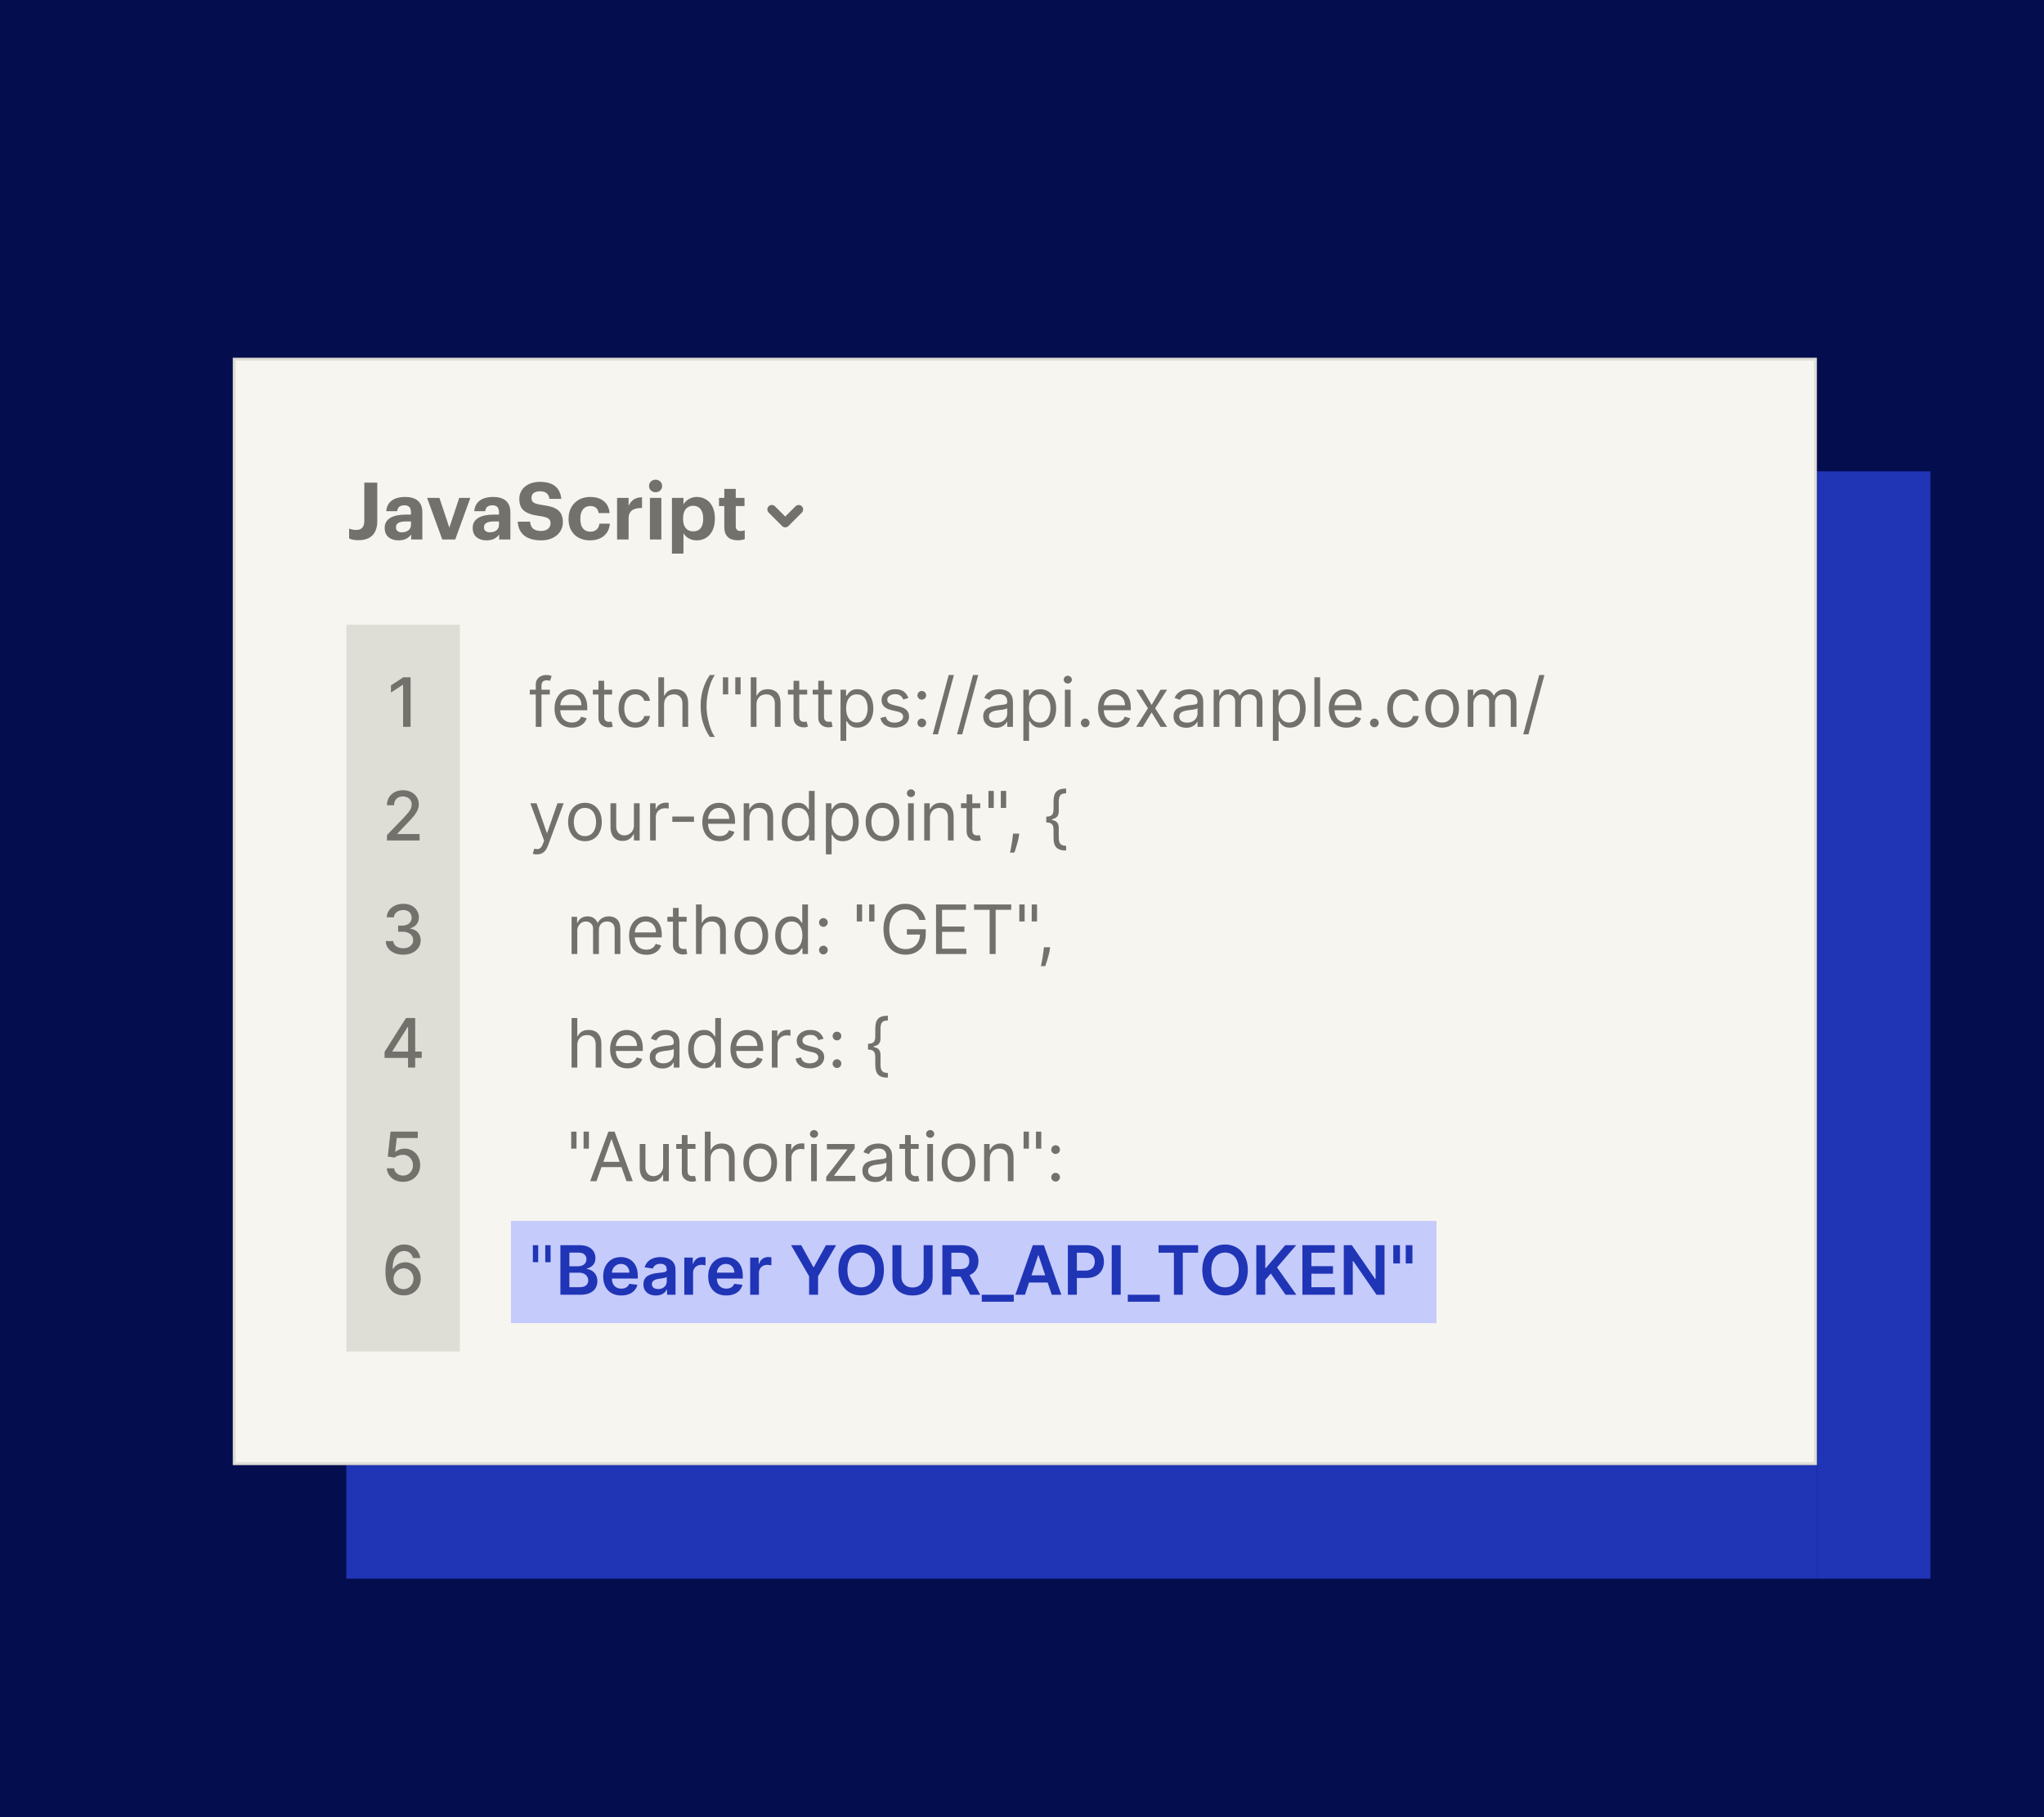 <svg width="360" height="320" viewBox="0 0 360 320" fill="none" xmlns="http://www.w3.org/2000/svg">
<rect width="360" height="320" fill="#040E4E"/>
<rect x="340" y="278" width="20" height="195" transform="rotate(-180 340 278)" fill="#2034B6"/>
<rect x="61" y="278" width="20" height="259" transform="rotate(-90 61 278)" fill="#2034B6"/>
<rect x="41.25" y="63.25" width="278.5" height="194.5" fill="#F6F5F0"/>
<rect x="41.25" y="63.25" width="278.5" height="194.5" stroke="#DFDED6" stroke-width="0.5"/>
<path d="M63.156 95.126C62.288 95.126 61.84 95 61.49 94.818V93.082C61.826 93.208 62.162 93.32 62.75 93.32C63.604 93.32 64.164 92.886 64.164 91.738V84.99H66.446V91.766C66.446 94.034 65.214 95.126 63.156 95.126ZM70.2 95.154C68.87 95.154 67.75 94.51 67.75 92.97C67.75 91.262 69.318 90.618 71.558 90.618H72.384V90.324C72.384 89.456 72.118 88.98 71.194 88.98C70.396 88.98 70.032 89.386 69.948 90.016H68.03C68.156 88.28 69.528 87.51 71.32 87.51C73.112 87.51 74.386 88.238 74.386 90.226V95H72.412V94.118C71.992 94.706 71.348 95.154 70.2 95.154ZM70.802 93.74C71.698 93.74 72.384 93.25 72.384 92.438V91.822H71.6C70.424 91.822 69.738 92.074 69.738 92.858C69.738 93.39 70.06 93.74 70.802 93.74ZM77.897 95L75.223 87.678H77.393L79.143 92.914L80.879 87.678H82.839L80.179 95H77.897ZM85.704 95.154C84.374 95.154 83.254 94.51 83.254 92.97C83.254 91.262 84.822 90.618 87.062 90.618H87.888V90.324C87.888 89.456 87.622 88.98 86.698 88.98C85.9 88.98 85.536 89.386 85.452 90.016H83.534C83.66 88.28 85.032 87.51 86.824 87.51C88.616 87.51 89.89 88.238 89.89 90.226V95H87.916V94.118C87.496 94.706 86.852 95.154 85.704 95.154ZM86.306 93.74C87.202 93.74 87.888 93.25 87.888 92.438V91.822H87.104C85.928 91.822 85.242 92.074 85.242 92.858C85.242 93.39 85.564 93.74 86.306 93.74ZM95.314 95.154C92.57 95.154 91.31 93.866 91.184 91.864H93.354C93.452 92.76 93.83 93.502 95.314 93.502C96.308 93.502 96.966 92.956 96.966 92.172C96.966 91.374 96.546 91.094 95.076 90.87C92.514 90.534 91.464 89.764 91.464 87.832C91.464 86.124 92.892 84.85 95.104 84.85C97.358 84.85 98.674 85.858 98.856 87.846H96.77C96.63 86.936 96.098 86.516 95.104 86.516C94.11 86.516 93.606 86.978 93.606 87.65C93.606 88.364 93.928 88.7 95.468 88.924C97.89 89.232 99.136 89.89 99.136 91.962C99.136 93.74 97.68 95.154 95.314 95.154ZM103.905 95.154C101.763 95.154 100.139 93.824 100.139 91.43V91.318C100.139 88.952 101.833 87.51 103.919 87.51C105.613 87.51 107.181 88.252 107.363 90.352H105.445C105.305 89.498 104.787 89.106 103.961 89.106C102.911 89.106 102.211 89.89 102.211 91.29V91.402C102.211 92.872 102.869 93.628 104.003 93.628C104.815 93.628 105.473 93.152 105.571 92.214H107.405C107.293 93.95 106.033 95.154 103.905 95.154ZM108.681 95V87.678H110.711V89.078C111.173 88.098 111.887 87.58 113.077 87.566V89.456C111.579 89.442 110.711 89.932 110.711 91.332V95H108.681ZM114.466 95V87.678H116.482V95H114.466ZM115.46 86.684C114.816 86.684 114.312 86.208 114.312 85.578C114.312 84.948 114.816 84.472 115.46 84.472C116.118 84.472 116.622 84.948 116.622 85.578C116.622 86.208 116.118 86.684 115.46 86.684ZM118.347 97.492V87.678H120.377V88.826C120.783 88.126 121.637 87.51 122.715 87.51C124.507 87.51 125.907 88.84 125.907 91.262V91.374C125.907 93.796 124.535 95.154 122.715 95.154C121.581 95.154 120.755 94.594 120.377 93.88V97.492H118.347ZM122.113 93.572C123.233 93.572 123.849 92.816 123.849 91.388V91.276C123.849 89.792 123.121 89.064 122.099 89.064C121.035 89.064 120.307 89.806 120.307 91.276V91.388C120.307 92.858 121.007 93.572 122.113 93.572ZM129.935 95.14C128.395 95.14 127.569 94.356 127.569 92.83V89.12H126.631V87.678H127.569V86.096H129.585V87.678H131.125V89.12H129.585V92.648C129.585 93.236 129.879 93.516 130.397 93.516C130.705 93.516 130.929 93.474 131.167 93.376V94.944C130.887 95.042 130.481 95.14 129.935 95.14Z" fill="#72716B"/>
<path fill-rule="evenodd" clip-rule="evenodd" d="M138.869 92.621L141.22 90.27C141.528 89.962 141.528 89.463 141.22 89.156C140.912 88.848 140.414 88.848 140.106 89.156L138.3 90.962L136.495 89.156C136.187 88.849 135.689 88.849 135.381 89.156C135.073 89.464 135.073 89.962 135.381 90.27L137.744 92.633C138.051 92.94 138.55 92.94 138.857 92.633C138.861 92.629 138.865 92.625 138.869 92.621Z" fill="#72716B"/>
<rect x="90" y="215" width="163" height="18" fill="#C5CBFB"/>
<rect width="20" height="128" transform="translate(61 110)" fill="#DFDED6"/>
<path d="M72.315 119.273V128H70.994V120.594H70.942L68.854 121.957V120.696L71.032 119.273H72.315ZM68.16 148V147.045L71.113 143.986C71.428 143.653 71.688 143.362 71.893 143.112C72.1 142.859 72.255 142.619 72.357 142.392C72.46 142.165 72.511 141.923 72.511 141.668C72.511 141.378 72.442 141.128 72.306 140.918C72.17 140.705 71.984 140.541 71.748 140.428C71.512 140.311 71.246 140.253 70.951 140.253C70.638 140.253 70.366 140.317 70.133 140.445C69.9 140.572 69.721 140.753 69.596 140.986C69.471 141.219 69.408 141.491 69.408 141.804H68.151C68.151 141.273 68.273 140.808 68.518 140.411C68.762 140.013 69.097 139.705 69.523 139.486C69.95 139.264 70.434 139.153 70.977 139.153C71.525 139.153 72.008 139.263 72.425 139.482C72.846 139.697 73.174 139.993 73.41 140.368C73.646 140.74 73.763 141.161 73.763 141.629C73.763 141.953 73.702 142.27 73.58 142.58C73.461 142.889 73.252 143.234 72.954 143.615C72.656 143.993 72.241 144.452 71.71 144.991L69.975 146.807V146.871H73.904V148H68.16ZM71.011 168.119C70.425 168.119 69.903 168.018 69.442 167.817C68.985 167.615 68.623 167.335 68.356 166.977C68.092 166.616 67.95 166.199 67.93 165.724H69.268C69.285 165.983 69.371 166.207 69.528 166.398C69.687 166.585 69.894 166.73 70.15 166.832C70.406 166.935 70.69 166.986 71.002 166.986C71.346 166.986 71.65 166.926 71.914 166.807C72.181 166.687 72.39 166.521 72.54 166.308C72.691 166.092 72.766 165.844 72.766 165.562C72.766 165.27 72.691 165.013 72.54 164.791C72.393 164.567 72.175 164.391 71.888 164.263C71.604 164.135 71.261 164.071 70.857 164.071H70.12V162.997H70.857C71.181 162.997 71.465 162.939 71.71 162.822C71.957 162.706 72.15 162.544 72.289 162.337C72.428 162.126 72.498 161.881 72.498 161.599C72.498 161.33 72.437 161.095 72.315 160.896C72.195 160.695 72.025 160.537 71.803 160.423C71.585 160.31 71.326 160.253 71.028 160.253C70.744 160.253 70.478 160.305 70.231 160.411C69.987 160.513 69.788 160.661 69.634 160.854C69.481 161.044 69.398 161.273 69.387 161.54H68.113C68.127 161.068 68.266 160.653 68.531 160.295C68.798 159.937 69.15 159.658 69.587 159.456C70.025 159.254 70.511 159.153 71.045 159.153C71.604 159.153 72.087 159.263 72.494 159.482C72.903 159.697 73.218 159.986 73.44 160.347C73.664 160.707 73.775 161.102 73.772 161.531C73.775 162.02 73.638 162.435 73.363 162.776C73.09 163.116 72.727 163.345 72.272 163.462V163.53C72.852 163.618 73.3 163.848 73.619 164.22C73.94 164.592 74.099 165.054 74.096 165.605C74.099 166.085 73.965 166.516 73.695 166.896C73.428 167.277 73.063 167.577 72.6 167.795C72.137 168.011 71.607 168.119 71.011 168.119ZM67.731 186.295V185.23L71.502 179.273H72.341V180.841H71.809L69.111 185.111V185.179H74.28V186.295H67.731ZM71.868 188V185.972L71.877 185.486V179.273H73.125V188H71.868ZM70.999 208.119C70.465 208.119 69.985 208.017 69.559 207.812C69.136 207.605 68.798 207.321 68.545 206.96C68.292 206.599 68.157 206.188 68.14 205.724H69.418C69.45 206.099 69.616 206.408 69.917 206.649C70.218 206.891 70.579 207.011 70.999 207.011C71.335 207.011 71.632 206.935 71.89 206.781C72.151 206.625 72.356 206.411 72.504 206.138C72.654 205.865 72.73 205.554 72.73 205.205C72.73 204.849 72.653 204.533 72.499 204.254C72.346 203.976 72.134 203.757 71.865 203.598C71.597 203.439 71.291 203.358 70.944 203.355C70.68 203.355 70.414 203.401 70.147 203.491C69.88 203.582 69.664 203.702 69.499 203.849L68.293 203.67L68.784 199.273H73.582V200.402H69.879L69.602 202.844H69.653C69.823 202.679 70.049 202.541 70.33 202.43C70.615 202.32 70.918 202.264 71.242 202.264C71.774 202.264 72.247 202.391 72.661 202.643C73.079 202.896 73.407 203.241 73.646 203.679C73.887 204.114 74.007 204.614 74.004 205.179C74.007 205.744 73.879 206.249 73.62 206.692C73.365 207.135 73.009 207.484 72.555 207.74C72.103 207.993 71.585 208.119 70.999 208.119ZM71.072 228.119C70.683 228.114 70.299 228.043 69.921 227.906C69.546 227.77 69.205 227.543 68.899 227.224C68.592 226.906 68.346 226.479 68.161 225.942C67.98 225.405 67.889 224.734 67.889 223.93C67.889 223.169 67.964 222.493 68.115 221.902C68.268 221.311 68.488 220.812 68.775 220.406C69.062 219.997 69.409 219.686 69.815 219.473C70.221 219.26 70.677 219.153 71.183 219.153C71.703 219.153 72.164 219.256 72.568 219.46C72.971 219.665 73.298 219.947 73.548 220.308C73.801 220.669 73.961 221.08 74.029 221.54H72.73C72.641 221.176 72.467 220.879 72.205 220.649C71.944 220.419 71.603 220.304 71.183 220.304C70.543 220.304 70.045 220.582 69.687 221.139C69.332 221.696 69.153 222.47 69.15 223.462H69.214C69.365 223.214 69.549 223.004 69.768 222.831C69.99 222.655 70.237 222.52 70.509 222.426C70.785 222.33 71.075 222.281 71.379 222.281C71.884 222.281 72.342 222.405 72.751 222.652C73.163 222.896 73.491 223.234 73.735 223.666C73.98 224.098 74.102 224.592 74.102 225.149C74.102 225.706 73.975 226.21 73.722 226.662C73.472 227.114 73.12 227.472 72.666 227.736C72.211 227.997 71.68 228.125 71.072 228.119ZM71.068 227.011C71.403 227.011 71.703 226.929 71.967 226.764C72.231 226.599 72.44 226.378 72.593 226.099C72.747 225.821 72.823 225.51 72.823 225.166C72.823 224.831 72.748 224.526 72.597 224.25C72.45 223.974 72.245 223.756 71.984 223.594C71.725 223.432 71.43 223.351 71.097 223.351C70.845 223.351 70.61 223.399 70.394 223.496C70.181 223.592 69.994 223.726 69.832 223.896C69.67 224.067 69.542 224.263 69.448 224.484C69.357 224.703 69.312 224.935 69.312 225.179C69.312 225.506 69.387 225.808 69.538 226.087C69.691 226.365 69.9 226.589 70.164 226.76C70.431 226.928 70.732 227.011 71.068 227.011Z" fill="#72716B"/>
<path d="M96.835 121.455V122.307H93.307V121.455H96.835ZM94.364 128V120.551C94.364 120.176 94.452 119.864 94.628 119.614C94.804 119.364 95.033 119.176 95.314 119.051C95.595 118.926 95.892 118.864 96.204 118.864C96.452 118.864 96.653 118.884 96.81 118.923C96.966 118.963 97.082 119 97.159 119.034L96.869 119.903C96.818 119.886 96.747 119.865 96.656 119.839C96.568 119.814 96.452 119.801 96.307 119.801C95.974 119.801 95.734 119.885 95.587 120.053C95.442 120.22 95.369 120.466 95.369 120.79V128H94.364ZM100.719 128.136C100.089 128.136 99.545 127.997 99.087 127.719C98.633 127.438 98.282 127.045 98.035 126.543C97.79 126.037 97.668 125.449 97.668 124.778C97.668 124.108 97.79 123.517 98.035 123.006C98.282 122.491 98.626 122.091 99.066 121.804C99.509 121.514 100.026 121.369 100.617 121.369C100.958 121.369 101.295 121.426 101.627 121.54C101.96 121.653 102.262 121.838 102.535 122.094C102.808 122.347 103.025 122.682 103.187 123.099C103.349 123.517 103.43 124.031 103.43 124.642V125.068H98.384V124.199H102.407C102.407 123.83 102.333 123.5 102.185 123.21C102.04 122.92 101.833 122.692 101.563 122.524C101.296 122.357 100.981 122.273 100.617 122.273C100.217 122.273 99.87 122.372 99.577 122.571C99.288 122.767 99.065 123.023 98.908 123.338C98.752 123.653 98.674 123.991 98.674 124.352V124.932C98.674 125.426 98.759 125.845 98.93 126.189C99.103 126.53 99.343 126.79 99.65 126.969C99.957 127.145 100.313 127.233 100.719 127.233C100.984 127.233 101.222 127.196 101.435 127.122C101.651 127.045 101.837 126.932 101.994 126.781C102.15 126.628 102.271 126.437 102.356 126.21L103.327 126.483C103.225 126.812 103.053 127.102 102.812 127.352C102.57 127.599 102.272 127.793 101.917 127.932C101.562 128.068 101.163 128.136 100.719 128.136ZM107.806 121.455V122.307H104.414V121.455H107.806ZM105.403 119.886H106.408V126.125C106.408 126.409 106.45 126.622 106.532 126.764C106.617 126.903 106.725 126.997 106.856 127.045C106.989 127.091 107.13 127.114 107.278 127.114C107.388 127.114 107.479 127.108 107.55 127.097C107.621 127.082 107.678 127.071 107.721 127.062L107.925 127.966C107.857 127.991 107.762 128.017 107.64 128.043C107.518 128.071 107.363 128.085 107.175 128.085C106.891 128.085 106.613 128.024 106.34 127.902C106.07 127.78 105.846 127.594 105.667 127.344C105.491 127.094 105.403 126.778 105.403 126.398V119.886ZM111.908 128.136C111.294 128.136 110.766 127.991 110.322 127.702C109.879 127.412 109.538 127.013 109.3 126.504C109.061 125.996 108.942 125.415 108.942 124.761C108.942 124.097 109.064 123.51 109.308 123.001C109.555 122.49 109.899 122.091 110.339 121.804C110.783 121.514 111.3 121.369 111.891 121.369C112.351 121.369 112.766 121.455 113.135 121.625C113.504 121.795 113.807 122.034 114.043 122.341C114.278 122.648 114.425 123.006 114.482 123.415H113.476C113.399 123.116 113.229 122.852 112.964 122.622C112.703 122.389 112.351 122.273 111.908 122.273C111.516 122.273 111.172 122.375 110.876 122.58C110.584 122.781 110.355 123.067 110.19 123.436C110.028 123.803 109.947 124.233 109.947 124.727C109.947 125.233 110.027 125.673 110.186 126.048C110.348 126.423 110.575 126.714 110.868 126.922C111.163 127.129 111.51 127.233 111.908 127.233C112.169 127.233 112.406 127.188 112.619 127.097C112.832 127.006 113.013 126.875 113.161 126.705C113.308 126.534 113.413 126.33 113.476 126.091H114.482C114.425 126.477 114.284 126.825 114.06 127.135C113.838 127.442 113.544 127.686 113.178 127.868C112.814 128.047 112.391 128.136 111.908 128.136ZM116.957 124.062V128H115.952V119.273H116.957V122.477H117.043C117.196 122.139 117.426 121.871 117.733 121.672C118.043 121.47 118.455 121.369 118.969 121.369C119.415 121.369 119.805 121.459 120.141 121.638C120.476 121.814 120.736 122.085 120.92 122.452C121.108 122.815 121.202 123.278 121.202 123.841V128H120.196V123.909C120.196 123.389 120.061 122.987 119.791 122.703C119.524 122.416 119.153 122.273 118.679 122.273C118.349 122.273 118.054 122.342 117.793 122.482C117.534 122.621 117.33 122.824 117.179 123.091C117.031 123.358 116.957 123.682 116.957 124.062ZM123.4 124.318C123.4 123.244 123.539 122.257 123.817 121.357C124.098 120.453 124.499 119.622 125.019 118.864H125.905C125.701 119.145 125.509 119.491 125.33 119.903C125.154 120.312 124.999 120.763 124.865 121.254C124.732 121.743 124.627 122.249 124.55 122.771C124.476 123.294 124.439 123.81 124.439 124.318C124.439 124.994 124.505 125.68 124.635 126.376C124.766 127.072 124.942 127.719 125.164 128.315C125.385 128.912 125.632 129.398 125.905 129.773H125.019C124.499 129.014 124.098 128.185 123.817 127.284C123.539 126.381 123.4 125.392 123.4 124.318ZM128.259 119.273V122.273H127.321V119.273H128.259ZM130.44 119.273V122.273H129.503V119.273H130.44ZM133.235 124.062V128H132.229V119.273H133.235V122.477H133.32C133.473 122.139 133.703 121.871 134.01 121.672C134.32 121.47 134.732 121.369 135.246 121.369C135.692 121.369 136.083 121.459 136.418 121.638C136.753 121.814 137.013 122.085 137.198 122.452C137.385 122.815 137.479 123.278 137.479 123.841V128H136.473V123.909C136.473 123.389 136.338 122.987 136.069 122.703C135.801 122.416 135.431 122.273 134.956 122.273C134.627 122.273 134.331 122.342 134.07 122.482C133.811 122.621 133.607 122.824 133.456 123.091C133.309 123.358 133.235 123.682 133.235 124.062ZM142.165 121.455V122.307H138.773V121.455H142.165ZM139.762 119.886H140.768V126.125C140.768 126.409 140.809 126.622 140.891 126.764C140.977 126.903 141.085 126.997 141.215 127.045C141.349 127.091 141.489 127.114 141.637 127.114C141.748 127.114 141.839 127.108 141.91 127.097C141.981 127.082 142.038 127.071 142.08 127.062L142.285 127.966C142.217 127.991 142.121 128.017 141.999 128.043C141.877 128.071 141.722 128.085 141.535 128.085C141.251 128.085 140.972 128.024 140.7 127.902C140.43 127.78 140.205 127.594 140.026 127.344C139.85 127.094 139.762 126.778 139.762 126.398V119.886ZM146.525 121.455V122.307H143.133V121.455H146.525ZM144.121 119.886H145.127V126.125C145.127 126.409 145.168 126.622 145.251 126.764C145.336 126.903 145.444 126.997 145.575 127.045C145.708 127.091 145.849 127.114 145.996 127.114C146.107 127.114 146.198 127.108 146.269 127.097C146.34 127.082 146.397 127.071 146.44 127.062L146.644 127.966C146.576 127.991 146.481 128.017 146.359 128.043C146.237 128.071 146.082 128.085 145.894 128.085C145.61 128.085 145.332 128.024 145.059 127.902C144.789 127.78 144.565 127.594 144.386 127.344C144.21 127.094 144.121 126.778 144.121 126.398V119.886ZM148.038 130.455V121.455H149.009V122.494H149.129C149.202 122.381 149.305 122.236 149.435 122.06C149.569 121.881 149.759 121.722 150.006 121.582C150.256 121.44 150.594 121.369 151.021 121.369C151.572 121.369 152.058 121.507 152.478 121.783C152.898 122.058 153.227 122.449 153.462 122.955C153.698 123.46 153.816 124.057 153.816 124.744C153.816 125.438 153.698 126.038 153.462 126.547C153.227 127.053 152.9 127.445 152.482 127.723C152.065 127.999 151.583 128.136 151.038 128.136C150.617 128.136 150.281 128.067 150.028 127.928C149.775 127.786 149.58 127.625 149.444 127.446C149.308 127.264 149.202 127.114 149.129 126.994H149.043V130.455H148.038ZM149.026 124.727C149.026 125.222 149.099 125.658 149.244 126.036C149.388 126.411 149.6 126.705 149.879 126.918C150.157 127.128 150.498 127.233 150.901 127.233C151.322 127.233 151.673 127.122 151.954 126.901C152.238 126.676 152.451 126.375 152.593 125.997C152.738 125.616 152.81 125.193 152.81 124.727C152.81 124.267 152.739 123.852 152.597 123.483C152.458 123.111 152.246 122.817 151.962 122.601C151.681 122.382 151.327 122.273 150.901 122.273C150.492 122.273 150.148 122.376 149.87 122.584C149.592 122.788 149.381 123.075 149.239 123.445C149.097 123.811 149.026 124.239 149.026 124.727ZM159.987 122.92L159.083 123.176C159.026 123.026 158.942 122.879 158.832 122.737C158.724 122.592 158.576 122.473 158.388 122.379C158.201 122.286 157.961 122.239 157.668 122.239C157.268 122.239 156.934 122.331 156.667 122.516C156.403 122.697 156.271 122.929 156.271 123.21C156.271 123.46 156.362 123.658 156.543 123.803C156.725 123.947 157.009 124.068 157.396 124.165L158.367 124.403C158.952 124.545 159.388 124.763 159.675 125.055C159.962 125.345 160.106 125.719 160.106 126.176C160.106 126.551 159.998 126.886 159.782 127.182C159.569 127.477 159.271 127.71 158.887 127.881C158.504 128.051 158.058 128.136 157.549 128.136C156.881 128.136 156.329 127.991 155.891 127.702C155.454 127.412 155.177 126.989 155.06 126.432L156.015 126.193C156.106 126.545 156.278 126.81 156.531 126.986C156.786 127.162 157.12 127.25 157.532 127.25C158.001 127.25 158.373 127.151 158.648 126.952C158.927 126.75 159.066 126.509 159.066 126.227C159.066 126 158.987 125.81 158.827 125.656C158.668 125.5 158.424 125.384 158.094 125.307L157.004 125.051C156.404 124.909 155.964 124.689 155.683 124.391C155.404 124.089 155.265 123.713 155.265 123.261C155.265 122.892 155.369 122.565 155.576 122.281C155.786 121.997 156.072 121.774 156.433 121.612C156.796 121.45 157.208 121.369 157.668 121.369C158.316 121.369 158.825 121.511 159.194 121.795C159.566 122.08 159.83 122.455 159.987 122.92ZM162.353 128.068C162.142 128.068 161.962 127.993 161.811 127.842C161.661 127.692 161.586 127.511 161.586 127.301C161.586 127.091 161.661 126.911 161.811 126.76C161.962 126.609 162.142 126.534 162.353 126.534C162.563 126.534 162.743 126.609 162.894 126.76C163.044 126.911 163.12 127.091 163.12 127.301C163.12 127.44 163.084 127.568 163.013 127.685C162.945 127.801 162.853 127.895 162.736 127.966C162.623 128.034 162.495 128.068 162.353 128.068ZM162.353 123.21C162.142 123.21 161.962 123.135 161.811 122.984C161.661 122.834 161.586 122.653 161.586 122.443C161.586 122.233 161.661 122.053 161.811 121.902C161.962 121.751 162.142 121.676 162.353 121.676C162.563 121.676 162.743 121.751 162.894 121.902C163.044 122.053 163.12 122.233 163.12 122.443C163.12 122.582 163.084 122.71 163.013 122.827C162.945 122.943 162.853 123.037 162.736 123.108C162.623 123.176 162.495 123.21 162.353 123.21ZM168.01 118.864L165.197 129.312H164.277L167.089 118.864H168.01ZM172.287 118.864L169.474 129.312H168.554L171.366 118.864H172.287ZM175.405 128.153C174.99 128.153 174.614 128.075 174.276 127.919C173.938 127.76 173.669 127.531 173.471 127.233C173.272 126.932 173.172 126.568 173.172 126.142C173.172 125.767 173.246 125.463 173.394 125.23C173.542 124.994 173.739 124.81 173.986 124.676C174.233 124.543 174.506 124.443 174.804 124.378C175.105 124.31 175.408 124.256 175.712 124.216C176.11 124.165 176.432 124.126 176.679 124.101C176.929 124.072 177.111 124.026 177.225 123.96C177.341 123.895 177.4 123.781 177.4 123.619V123.585C177.4 123.165 177.284 122.838 177.054 122.605C176.827 122.372 176.482 122.256 176.019 122.256C175.539 122.256 175.162 122.361 174.89 122.571C174.617 122.781 174.425 123.006 174.314 123.244L173.36 122.903C173.53 122.506 173.757 122.196 174.042 121.974C174.328 121.75 174.641 121.594 174.979 121.506C175.32 121.415 175.655 121.369 175.985 121.369C176.195 121.369 176.436 121.395 176.709 121.446C176.985 121.494 177.25 121.595 177.506 121.749C177.765 121.902 177.979 122.134 178.15 122.443C178.32 122.753 178.405 123.168 178.405 123.688V128H177.4V127.114H177.348C177.28 127.256 177.167 127.408 177.007 127.57C176.848 127.732 176.637 127.869 176.373 127.983C176.108 128.097 175.786 128.153 175.405 128.153ZM175.559 127.25C175.956 127.25 176.292 127.172 176.564 127.016C176.84 126.859 177.047 126.658 177.186 126.411C177.328 126.163 177.4 125.903 177.4 125.631V124.71C177.357 124.761 177.263 124.808 177.118 124.851C176.976 124.891 176.811 124.926 176.624 124.957C176.439 124.986 176.259 125.011 176.083 125.034C175.909 125.054 175.769 125.071 175.661 125.085C175.4 125.119 175.155 125.175 174.928 125.251C174.703 125.325 174.522 125.437 174.382 125.588C174.246 125.736 174.178 125.937 174.178 126.193C174.178 126.543 174.307 126.807 174.566 126.986C174.827 127.162 175.158 127.25 175.559 127.25ZM180.241 130.455V121.455H181.212V122.494H181.332C181.406 122.381 181.508 122.236 181.638 122.06C181.772 121.881 181.962 121.722 182.21 121.582C182.46 121.44 182.798 121.369 183.224 121.369C183.775 121.369 184.261 121.507 184.681 121.783C185.102 122.058 185.43 122.449 185.665 122.955C185.901 123.46 186.019 124.057 186.019 124.744C186.019 125.438 185.901 126.038 185.665 126.547C185.43 127.053 185.103 127.445 184.685 127.723C184.268 127.999 183.786 128.136 183.241 128.136C182.82 128.136 182.484 128.067 182.231 127.928C181.978 127.786 181.783 127.625 181.647 127.446C181.511 127.264 181.406 127.114 181.332 126.994H181.246V130.455H180.241ZM181.229 124.727C181.229 125.222 181.302 125.658 181.447 126.036C181.592 126.411 181.803 126.705 182.082 126.918C182.36 127.128 182.701 127.233 183.104 127.233C183.525 127.233 183.876 127.122 184.157 126.901C184.441 126.676 184.654 126.375 184.796 125.997C184.941 125.616 185.013 125.193 185.013 124.727C185.013 124.267 184.942 123.852 184.8 123.483C184.661 123.111 184.45 122.817 184.165 122.601C183.884 122.382 183.531 122.273 183.104 122.273C182.695 122.273 182.352 122.376 182.073 122.584C181.795 122.788 181.585 123.075 181.442 123.445C181.3 123.811 181.229 124.239 181.229 124.727ZM187.553 128V121.455H188.559V128H187.553ZM188.065 120.364C187.869 120.364 187.7 120.297 187.558 120.163C187.418 120.03 187.349 119.869 187.349 119.682C187.349 119.494 187.418 119.334 187.558 119.2C187.7 119.067 187.869 119 188.065 119C188.261 119 188.428 119.067 188.567 119.2C188.71 119.334 188.781 119.494 188.781 119.682C188.781 119.869 188.71 120.03 188.567 120.163C188.428 120.297 188.261 120.364 188.065 120.364ZM191.134 128.068C190.924 128.068 190.743 127.993 190.593 127.842C190.442 127.692 190.367 127.511 190.367 127.301C190.367 127.091 190.442 126.911 190.593 126.76C190.743 126.609 190.924 126.534 191.134 126.534C191.344 126.534 191.525 126.609 191.675 126.76C191.826 126.911 191.901 127.091 191.901 127.301C191.901 127.44 191.865 127.568 191.794 127.685C191.726 127.801 191.634 127.895 191.517 127.966C191.404 128.034 191.276 128.068 191.134 128.068ZM196.45 128.136C195.819 128.136 195.275 127.997 194.818 127.719C194.363 127.438 194.012 127.045 193.765 126.543C193.521 126.037 193.399 125.449 193.399 124.778C193.399 124.108 193.521 123.517 193.765 123.006C194.012 122.491 194.356 122.091 194.797 121.804C195.24 121.514 195.757 121.369 196.348 121.369C196.689 121.369 197.025 121.426 197.358 121.54C197.69 121.653 197.993 121.838 198.265 122.094C198.538 122.347 198.755 122.682 198.917 123.099C199.079 123.517 199.16 124.031 199.16 124.642V125.068H194.115V124.199H198.137C198.137 123.83 198.064 123.5 197.916 123.21C197.771 122.92 197.564 122.692 197.294 122.524C197.027 122.357 196.711 122.273 196.348 122.273C195.947 122.273 195.6 122.372 195.308 122.571C195.018 122.767 194.795 123.023 194.639 123.338C194.483 123.653 194.404 123.991 194.404 124.352V124.932C194.404 125.426 194.49 125.845 194.66 126.189C194.833 126.53 195.074 126.79 195.38 126.969C195.687 127.145 196.044 127.233 196.45 127.233C196.714 127.233 196.953 127.196 197.166 127.122C197.382 127.045 197.568 126.932 197.724 126.781C197.88 126.628 198.001 126.437 198.086 126.21L199.058 126.483C198.956 126.812 198.784 127.102 198.542 127.352C198.301 127.599 198.002 127.793 197.647 127.932C197.292 128.068 196.893 128.136 196.45 128.136ZM201.264 121.455L202.832 124.131L204.401 121.455H205.56L203.446 124.727L205.56 128H204.401L202.832 125.46L201.264 128H200.105L202.185 124.727L200.105 121.455H201.264ZM208.921 128.153C208.506 128.153 208.13 128.075 207.792 127.919C207.453 127.76 207.185 127.531 206.986 127.233C206.787 126.932 206.688 126.568 206.688 126.142C206.688 125.767 206.762 125.463 206.909 125.23C207.057 124.994 207.255 124.81 207.502 124.676C207.749 124.543 208.022 124.443 208.32 124.378C208.621 124.31 208.924 124.256 209.228 124.216C209.625 124.165 209.948 124.126 210.195 124.101C210.445 124.072 210.627 124.026 210.74 123.96C210.857 123.895 210.915 123.781 210.915 123.619V123.585C210.915 123.165 210.8 122.838 210.57 122.605C210.343 122.372 209.998 122.256 209.534 122.256C209.054 122.256 208.678 122.361 208.405 122.571C208.132 122.781 207.941 123.006 207.83 123.244L206.875 122.903C207.046 122.506 207.273 122.196 207.557 121.974C207.844 121.75 208.157 121.594 208.495 121.506C208.836 121.415 209.171 121.369 209.5 121.369C209.711 121.369 209.952 121.395 210.225 121.446C210.5 121.494 210.766 121.595 211.022 121.749C211.28 121.902 211.495 122.134 211.665 122.443C211.836 122.753 211.921 123.168 211.921 123.688V128H210.915V127.114H210.864C210.796 127.256 210.682 127.408 210.523 127.57C210.364 127.732 210.152 127.869 209.888 127.983C209.624 128.097 209.301 128.153 208.921 128.153ZM209.074 127.25C209.472 127.25 209.807 127.172 210.08 127.016C210.355 126.859 210.563 126.658 210.702 126.411C210.844 126.163 210.915 125.903 210.915 125.631V124.71C210.873 124.761 210.779 124.808 210.634 124.851C210.492 124.891 210.327 124.926 210.14 124.957C209.955 124.986 209.775 125.011 209.598 125.034C209.425 125.054 209.284 125.071 209.176 125.085C208.915 125.119 208.671 125.175 208.444 125.251C208.219 125.325 208.037 125.437 207.898 125.588C207.762 125.736 207.694 125.937 207.694 126.193C207.694 126.543 207.823 126.807 208.081 126.986C208.343 127.162 208.674 127.25 209.074 127.25ZM213.756 128V121.455H214.728V122.477H214.813C214.95 122.128 215.17 121.857 215.474 121.663C215.778 121.467 216.143 121.369 216.569 121.369C217.001 121.369 217.36 121.467 217.647 121.663C217.937 121.857 218.163 122.128 218.325 122.477H218.393C218.56 122.139 218.812 121.871 219.147 121.672C219.482 121.47 219.884 121.369 220.353 121.369C220.938 121.369 221.417 121.553 221.789 121.919C222.161 122.283 222.347 122.849 222.347 123.619V128H221.342V123.619C221.342 123.136 221.21 122.791 220.945 122.584C220.681 122.376 220.37 122.273 220.012 122.273C219.552 122.273 219.195 122.412 218.942 122.69C218.69 122.966 218.563 123.315 218.563 123.739V128H217.54V123.517C217.54 123.145 217.42 122.845 217.178 122.618C216.937 122.388 216.626 122.273 216.245 122.273C215.984 122.273 215.739 122.342 215.512 122.482C215.288 122.621 215.106 122.814 214.967 123.061C214.83 123.305 214.762 123.588 214.762 123.909V128H213.756ZM224.186 130.455V121.455H225.158V122.494H225.277C225.351 122.381 225.453 122.236 225.584 122.06C225.717 121.881 225.908 121.722 226.155 121.582C226.405 121.44 226.743 121.369 227.169 121.369C227.72 121.369 228.206 121.507 228.626 121.783C229.047 122.058 229.375 122.449 229.611 122.955C229.847 123.46 229.964 124.057 229.964 124.744C229.964 125.438 229.847 126.038 229.611 126.547C229.375 127.053 229.048 127.445 228.631 127.723C228.213 127.999 227.732 128.136 227.186 128.136C226.766 128.136 226.429 128.067 226.176 127.928C225.923 127.786 225.729 127.625 225.592 127.446C225.456 127.264 225.351 127.114 225.277 126.994H225.192V130.455H224.186ZM225.175 124.727C225.175 125.222 225.247 125.658 225.392 126.036C225.537 126.411 225.749 126.705 226.027 126.918C226.305 127.128 226.646 127.233 227.05 127.233C227.47 127.233 227.821 127.122 228.102 126.901C228.386 126.676 228.599 126.375 228.741 125.997C228.886 125.616 228.959 125.193 228.959 124.727C228.959 124.267 228.888 123.852 228.746 123.483C228.607 123.111 228.395 122.817 228.111 122.601C227.83 122.382 227.476 122.273 227.05 122.273C226.641 122.273 226.297 122.376 226.018 122.584C225.74 122.788 225.53 123.075 225.388 123.445C225.246 123.811 225.175 124.239 225.175 124.727ZM232.504 119.273V128H231.499V119.273H232.504ZM237.091 128.136C236.46 128.136 235.916 127.997 235.458 127.719C235.004 127.438 234.653 127.045 234.406 126.543C234.162 126.037 234.039 125.449 234.039 124.778C234.039 124.108 234.162 123.517 234.406 123.006C234.653 122.491 234.997 122.091 235.437 121.804C235.88 121.514 236.397 121.369 236.988 121.369C237.329 121.369 237.666 121.426 237.998 121.54C238.331 121.653 238.633 121.838 238.906 122.094C239.179 122.347 239.396 122.682 239.558 123.099C239.72 123.517 239.801 124.031 239.801 124.642V125.068H234.755V124.199H238.778C238.778 123.83 238.704 123.5 238.556 123.21C238.412 122.92 238.204 122.692 237.934 122.524C237.667 122.357 237.352 122.273 236.988 122.273C236.588 122.273 236.241 122.372 235.949 122.571C235.659 122.767 235.436 123.023 235.279 123.338C235.123 123.653 235.045 123.991 235.045 124.352V124.932C235.045 125.426 235.13 125.845 235.301 126.189C235.474 126.53 235.714 126.79 236.021 126.969C236.328 127.145 236.684 127.233 237.091 127.233C237.355 127.233 237.593 127.196 237.806 127.122C238.022 127.045 238.208 126.932 238.365 126.781C238.521 126.628 238.642 126.437 238.727 126.21L239.699 126.483C239.596 126.812 239.424 127.102 239.183 127.352C238.941 127.599 238.643 127.793 238.288 127.932C237.933 128.068 237.534 128.136 237.091 128.136ZM242.064 128.068C241.853 128.068 241.673 127.993 241.522 127.842C241.372 127.692 241.297 127.511 241.297 127.301C241.297 127.091 241.372 126.911 241.522 126.76C241.673 126.609 241.853 126.534 242.064 126.534C242.274 126.534 242.454 126.609 242.605 126.76C242.755 126.911 242.831 127.091 242.831 127.301C242.831 127.44 242.795 127.568 242.724 127.685C242.656 127.801 242.564 127.895 242.447 127.966C242.333 128.034 242.206 128.068 242.064 128.068ZM247.294 128.136C246.681 128.136 246.152 127.991 245.709 127.702C245.266 127.412 244.925 127.013 244.686 126.504C244.448 125.996 244.328 125.415 244.328 124.761C244.328 124.097 244.451 123.51 244.695 123.001C244.942 122.49 245.286 122.091 245.726 121.804C246.169 121.514 246.686 121.369 247.277 121.369C247.738 121.369 248.152 121.455 248.522 121.625C248.891 121.795 249.194 122.034 249.429 122.341C249.665 122.648 249.811 123.006 249.868 123.415H248.863C248.786 123.116 248.615 122.852 248.351 122.622C248.09 122.389 247.738 122.273 247.294 122.273C246.902 122.273 246.559 122.375 246.263 122.58C245.971 122.781 245.742 123.067 245.577 123.436C245.415 123.803 245.334 124.233 245.334 124.727C245.334 125.233 245.414 125.673 245.573 126.048C245.735 126.423 245.962 126.714 246.255 126.922C246.55 127.129 246.897 127.233 247.294 127.233C247.556 127.233 247.793 127.188 248.006 127.097C248.219 127.006 248.4 126.875 248.547 126.705C248.695 126.534 248.8 126.33 248.863 126.091H249.868C249.811 126.477 249.671 126.825 249.446 127.135C249.225 127.442 248.931 127.686 248.564 127.868C248.201 128.047 247.777 128.136 247.294 128.136ZM253.998 128.136C253.407 128.136 252.888 127.996 252.442 127.714C251.999 127.433 251.652 127.04 251.402 126.534C251.155 126.028 251.032 125.437 251.032 124.761C251.032 124.08 251.155 123.484 251.402 122.976C251.652 122.467 251.999 122.072 252.442 121.791C252.888 121.51 253.407 121.369 253.998 121.369C254.588 121.369 255.105 121.51 255.549 121.791C255.995 122.072 256.341 122.467 256.588 122.976C256.838 123.484 256.963 124.08 256.963 124.761C256.963 125.437 256.838 126.028 256.588 126.534C256.341 127.04 255.995 127.433 255.549 127.714C255.105 127.996 254.588 128.136 253.998 128.136ZM253.998 127.233C254.446 127.233 254.816 127.118 255.105 126.888C255.395 126.658 255.61 126.355 255.749 125.98C255.888 125.605 255.958 125.199 255.958 124.761C255.958 124.324 255.888 123.916 255.749 123.538C255.61 123.161 255.395 122.855 255.105 122.622C254.816 122.389 254.446 122.273 253.998 122.273C253.549 122.273 253.179 122.389 252.89 122.622C252.6 122.855 252.385 123.161 252.246 123.538C252.107 123.916 252.037 124.324 252.037 124.761C252.037 125.199 252.107 125.605 252.246 125.98C252.385 126.355 252.6 126.658 252.89 126.888C253.179 127.118 253.549 127.233 253.998 127.233ZM258.499 128V121.455H259.47V122.477H259.555C259.692 122.128 259.912 121.857 260.216 121.663C260.52 121.467 260.885 121.369 261.311 121.369C261.743 121.369 262.102 121.467 262.389 121.663C262.679 121.857 262.905 122.128 263.067 122.477H263.135C263.303 122.139 263.554 121.871 263.889 121.672C264.224 121.47 264.626 121.369 265.095 121.369C265.68 121.369 266.159 121.553 266.531 121.919C266.903 122.283 267.089 122.849 267.089 123.619V128H266.084V123.619C266.084 123.136 265.952 122.791 265.688 122.584C265.423 122.376 265.112 122.273 264.754 122.273C264.294 122.273 263.938 122.412 263.685 122.69C263.432 122.966 263.305 123.315 263.305 123.739V128H262.283V123.517C262.283 123.145 262.162 122.845 261.92 122.618C261.679 122.388 261.368 122.273 260.987 122.273C260.726 122.273 260.482 122.342 260.254 122.482C260.03 122.621 259.848 122.814 259.709 123.061C259.572 123.305 259.504 123.588 259.504 123.909V128H258.499ZM272.013 118.864L269.201 129.312H268.281L271.093 118.864H272.013ZM94.568 150.455C94.398 150.455 94.246 150.44 94.112 150.412C93.979 150.386 93.886 150.361 93.835 150.335L94.091 149.449C94.335 149.511 94.551 149.534 94.739 149.517C94.926 149.5 95.092 149.416 95.237 149.266C95.385 149.118 95.52 148.878 95.642 148.545L95.829 148.034L93.409 141.455H94.5L96.307 146.67H96.375L98.182 141.455H99.273L96.494 148.955C96.369 149.293 96.215 149.572 96.03 149.794C95.845 150.018 95.631 150.185 95.386 150.293C95.145 150.401 94.872 150.455 94.568 150.455ZM103.025 148.136C102.434 148.136 101.915 147.996 101.469 147.714C101.026 147.433 100.68 147.04 100.43 146.534C100.183 146.028 100.059 145.437 100.059 144.761C100.059 144.08 100.183 143.484 100.43 142.976C100.68 142.467 101.026 142.072 101.469 141.791C101.915 141.51 102.434 141.369 103.025 141.369C103.616 141.369 104.133 141.51 104.576 141.791C105.022 142.072 105.369 142.467 105.616 142.976C105.866 143.484 105.991 144.08 105.991 144.761C105.991 145.437 105.866 146.028 105.616 146.534C105.369 147.04 105.022 147.433 104.576 147.714C104.133 147.996 103.616 148.136 103.025 148.136ZM103.025 147.233C103.474 147.233 103.843 147.118 104.133 146.888C104.423 146.658 104.637 146.355 104.776 145.98C104.915 145.605 104.985 145.199 104.985 144.761C104.985 144.324 104.915 143.916 104.776 143.538C104.637 143.161 104.423 142.855 104.133 142.622C103.843 142.389 103.474 142.273 103.025 142.273C102.576 142.273 102.207 142.389 101.917 142.622C101.627 142.855 101.413 143.161 101.273 143.538C101.134 143.916 101.065 144.324 101.065 144.761C101.065 145.199 101.134 145.605 101.273 145.98C101.413 146.355 101.627 146.658 101.917 146.888C102.207 147.118 102.576 147.233 103.025 147.233ZM111.651 145.324V141.455H112.657V148H111.651V146.892H111.583C111.429 147.224 111.191 147.507 110.867 147.74C110.543 147.97 110.134 148.085 109.64 148.085C109.23 148.085 108.867 147.996 108.549 147.817C108.23 147.635 107.98 147.362 107.799 146.999C107.617 146.632 107.526 146.17 107.526 145.614V141.455H108.532V145.545C108.532 146.023 108.665 146.403 108.932 146.688C109.202 146.972 109.546 147.114 109.963 147.114C110.213 147.114 110.468 147.05 110.726 146.922C110.988 146.794 111.206 146.598 111.382 146.334C111.561 146.07 111.651 145.733 111.651 145.324ZM114.499 148V141.455H115.47V142.443H115.538C115.658 142.119 115.874 141.857 116.186 141.655C116.499 141.453 116.851 141.352 117.243 141.352C117.317 141.352 117.409 141.354 117.52 141.357C117.631 141.359 117.714 141.364 117.771 141.369V142.392C117.737 142.384 117.659 142.371 117.537 142.354C117.418 142.334 117.291 142.324 117.158 142.324C116.839 142.324 116.555 142.391 116.305 142.524C116.058 142.655 115.862 142.837 115.717 143.07C115.575 143.3 115.504 143.562 115.504 143.858V148H114.499ZM122.233 143.79V144.727H118.415V143.79H122.233ZM126.747 148.136C126.116 148.136 125.572 147.997 125.115 147.719C124.66 147.438 124.309 147.045 124.062 146.543C123.818 146.037 123.696 145.449 123.696 144.778C123.696 144.108 123.818 143.517 124.062 143.006C124.309 142.491 124.653 142.091 125.093 141.804C125.537 141.514 126.054 141.369 126.645 141.369C126.985 141.369 127.322 141.426 127.654 141.54C127.987 141.653 128.289 141.838 128.562 142.094C128.835 142.347 129.052 142.682 129.214 143.099C129.376 143.517 129.457 144.031 129.457 144.642V145.068H124.412V144.199H128.434C128.434 143.83 128.36 143.5 128.213 143.21C128.068 142.92 127.86 142.692 127.591 142.524C127.324 142.357 127.008 142.273 126.645 142.273C126.244 142.273 125.897 142.372 125.605 142.571C125.315 142.767 125.092 143.023 124.936 143.338C124.779 143.653 124.701 143.991 124.701 144.352V144.932C124.701 145.426 124.787 145.845 124.957 146.189C125.13 146.53 125.37 146.79 125.677 146.969C125.984 147.145 126.341 147.233 126.747 147.233C127.011 147.233 127.25 147.196 127.463 147.122C127.679 147.045 127.865 146.932 128.021 146.781C128.177 146.628 128.298 146.437 128.383 146.21L129.355 146.483C129.252 146.812 129.081 147.102 128.839 147.352C128.598 147.599 128.299 147.793 127.944 147.932C127.589 148.068 127.19 148.136 126.747 148.136ZM131.993 144.062V148H130.987V141.455H131.958V142.477H132.044C132.197 142.145 132.43 141.878 132.743 141.676C133.055 141.472 133.458 141.369 133.953 141.369C134.396 141.369 134.784 141.46 135.116 141.642C135.449 141.821 135.707 142.094 135.892 142.46C136.076 142.824 136.169 143.284 136.169 143.841V148H135.163V143.909C135.163 143.395 135.029 142.994 134.762 142.707C134.495 142.418 134.129 142.273 133.663 142.273C133.342 142.273 133.055 142.342 132.802 142.482C132.552 142.621 132.355 142.824 132.21 143.091C132.065 143.358 131.993 143.682 131.993 144.062ZM140.478 148.136C139.933 148.136 139.451 147.999 139.033 147.723C138.616 147.445 138.289 147.053 138.053 146.547C137.817 146.038 137.7 145.438 137.7 144.744C137.7 144.057 137.817 143.46 138.053 142.955C138.289 142.449 138.617 142.058 139.038 141.783C139.458 141.507 139.944 141.369 140.495 141.369C140.921 141.369 141.258 141.44 141.505 141.582C141.755 141.722 141.945 141.881 142.076 142.06C142.21 142.236 142.313 142.381 142.387 142.494H142.472V139.273H143.478V148H142.506V146.994H142.387C142.313 147.114 142.208 147.264 142.072 147.446C141.935 147.625 141.741 147.786 141.488 147.928C141.235 148.067 140.898 148.136 140.478 148.136ZM140.614 147.233C141.018 147.233 141.359 147.128 141.637 146.918C141.915 146.705 142.127 146.411 142.272 146.036C142.417 145.658 142.489 145.222 142.489 144.727C142.489 144.239 142.418 143.811 142.276 143.445C142.134 143.075 141.924 142.788 141.646 142.584C141.367 142.376 141.023 142.273 140.614 142.273C140.188 142.273 139.833 142.382 139.549 142.601C139.268 142.817 139.056 143.111 138.914 143.483C138.775 143.852 138.705 144.267 138.705 144.727C138.705 145.193 138.776 145.616 138.918 145.997C139.063 146.375 139.276 146.676 139.558 146.901C139.842 147.122 140.194 147.233 140.614 147.233ZM145.46 150.455V141.455H146.431V142.494H146.55C146.624 142.381 146.727 142.236 146.857 142.06C146.991 141.881 147.181 141.722 147.428 141.582C147.678 141.44 148.016 141.369 148.442 141.369C148.994 141.369 149.479 141.507 149.9 141.783C150.32 142.058 150.648 142.449 150.884 142.955C151.12 143.46 151.238 144.057 151.238 144.744C151.238 145.438 151.12 146.038 150.884 146.547C150.648 147.053 150.322 147.445 149.904 147.723C149.487 147.999 149.005 148.136 148.46 148.136C148.039 148.136 147.702 148.067 147.45 147.928C147.197 147.786 147.002 147.625 146.866 147.446C146.729 147.264 146.624 147.114 146.55 146.994H146.465V150.455H145.46ZM146.448 144.727C146.448 145.222 146.521 145.658 146.665 146.036C146.81 146.411 147.022 146.705 147.3 146.918C147.579 147.128 147.92 147.233 148.323 147.233C148.744 147.233 149.094 147.122 149.376 146.901C149.66 146.676 149.873 146.375 150.015 145.997C150.16 145.616 150.232 145.193 150.232 144.727C150.232 144.267 150.161 143.852 150.019 143.483C149.88 143.111 149.668 142.817 149.384 142.601C149.103 142.382 148.749 142.273 148.323 142.273C147.914 142.273 147.57 142.376 147.292 142.584C147.013 142.788 146.803 143.075 146.661 143.445C146.519 143.811 146.448 144.239 146.448 144.727ZM155.431 148.136C154.84 148.136 154.322 147.996 153.876 147.714C153.433 147.433 153.086 147.04 152.836 146.534C152.589 146.028 152.465 145.437 152.465 144.761C152.465 144.08 152.589 143.484 152.836 142.976C153.086 142.467 153.433 142.072 153.876 141.791C154.322 141.51 154.84 141.369 155.431 141.369C156.022 141.369 156.539 141.51 156.982 141.791C157.428 142.072 157.775 142.467 158.022 142.976C158.272 143.484 158.397 144.08 158.397 144.761C158.397 145.437 158.272 146.028 158.022 146.534C157.775 147.04 157.428 147.433 156.982 147.714C156.539 147.996 156.022 148.136 155.431 148.136ZM155.431 147.233C155.88 147.233 156.249 147.118 156.539 146.888C156.829 146.658 157.043 146.355 157.183 145.98C157.322 145.605 157.391 145.199 157.391 144.761C157.391 144.324 157.322 143.916 157.183 143.538C157.043 143.161 156.829 142.855 156.539 142.622C156.249 142.389 155.88 142.273 155.431 142.273C154.982 142.273 154.613 142.389 154.323 142.622C154.033 142.855 153.819 143.161 153.68 143.538C153.54 143.916 153.471 144.324 153.471 144.761C153.471 145.199 153.54 145.605 153.68 145.98C153.819 146.355 154.033 146.658 154.323 146.888C154.613 147.118 154.982 147.233 155.431 147.233ZM159.932 148V141.455H160.938V148H159.932ZM160.444 140.364C160.248 140.364 160.078 140.297 159.936 140.163C159.797 140.03 159.728 139.869 159.728 139.682C159.728 139.494 159.797 139.334 159.936 139.2C160.078 139.067 160.248 139 160.444 139C160.64 139 160.807 139.067 160.946 139.2C161.088 139.334 161.159 139.494 161.159 139.682C161.159 139.869 161.088 140.03 160.946 140.163C160.807 140.297 160.64 140.364 160.444 140.364ZM163.786 144.062V148H162.78V141.455H163.751V142.477H163.837C163.99 142.145 164.223 141.878 164.536 141.676C164.848 141.472 165.251 141.369 165.746 141.369C166.189 141.369 166.577 141.46 166.909 141.642C167.241 141.821 167.5 142.094 167.685 142.46C167.869 142.824 167.962 143.284 167.962 143.841V148H166.956V143.909C166.956 143.395 166.822 142.994 166.555 142.707C166.288 142.418 165.922 142.273 165.456 142.273C165.135 142.273 164.848 142.342 164.595 142.482C164.345 142.621 164.148 142.824 164.003 143.091C163.858 143.358 163.786 143.682 163.786 144.062ZM172.646 141.455V142.307H169.254V141.455H172.646ZM170.243 139.886H171.248V146.125C171.248 146.409 171.289 146.622 171.372 146.764C171.457 146.903 171.565 146.997 171.696 147.045C171.829 147.091 171.97 147.114 172.118 147.114C172.228 147.114 172.319 147.108 172.39 147.097C172.461 147.082 172.518 147.071 172.561 147.062L172.765 147.966C172.697 147.991 172.602 148.017 172.48 148.043C172.358 148.071 172.203 148.085 172.015 148.085C171.731 148.085 171.453 148.024 171.18 147.902C170.91 147.78 170.686 147.594 170.507 147.344C170.331 147.094 170.243 146.778 170.243 146.398V139.886ZM175.028 139.273V142.273H174.091V139.273H175.028ZM177.21 139.273V142.273H176.272V139.273H177.21ZM179.514 146.807L179.446 147.267C179.398 147.591 179.324 147.938 179.224 148.307C179.128 148.676 179.027 149.024 178.922 149.351C178.817 149.678 178.73 149.938 178.662 150.131H177.895C177.932 149.949 177.98 149.709 178.04 149.411C178.099 149.112 178.159 148.778 178.219 148.409C178.281 148.043 178.332 147.668 178.372 147.284L178.423 146.807H179.514ZM184.275 144.335V143.807C184.75 143.807 185.081 143.707 185.268 143.509C185.458 143.31 185.554 142.977 185.554 142.511V141.148C185.554 140.756 185.591 140.416 185.664 140.129C185.741 139.842 185.865 139.605 186.035 139.418C186.206 139.23 186.433 139.091 186.717 139C187.001 138.909 187.352 138.864 187.77 138.864V139.699C187.44 139.699 187.18 139.75 186.99 139.852C186.802 139.955 186.669 140.114 186.589 140.33C186.512 140.543 186.474 140.815 186.474 141.148V142.852C186.474 143.074 186.444 143.276 186.385 143.457C186.328 143.639 186.221 143.795 186.065 143.926C185.909 144.057 185.686 144.158 185.396 144.229C185.109 144.3 184.735 144.335 184.275 144.335ZM187.77 149.773C187.352 149.773 187.001 149.727 186.717 149.636C186.433 149.545 186.206 149.406 186.035 149.219C185.865 149.031 185.741 148.794 185.664 148.507C185.591 148.22 185.554 147.881 185.554 147.489V146.125C185.554 145.659 185.458 145.327 185.268 145.128C185.081 144.929 184.75 144.83 184.275 144.83V144.301C184.735 144.301 185.109 144.337 185.396 144.408C185.686 144.479 185.909 144.58 186.065 144.71C186.221 144.841 186.328 144.997 186.385 145.179C186.444 145.361 186.474 145.562 186.474 145.784V147.489C186.474 147.821 186.512 148.094 186.589 148.307C186.669 148.52 186.802 148.678 186.99 148.78C187.18 148.885 187.44 148.938 187.77 148.938V149.773ZM184.275 144.83V143.807H185.281V144.83H184.275ZM100.67 168V161.455H101.642V162.477H101.727C101.864 162.128 102.084 161.857 102.388 161.663C102.692 161.467 103.057 161.369 103.483 161.369C103.915 161.369 104.274 161.467 104.561 161.663C104.851 161.857 105.077 162.128 105.239 162.477H105.307C105.474 162.139 105.726 161.871 106.061 161.672C106.396 161.47 106.798 161.369 107.267 161.369C107.852 161.369 108.331 161.553 108.703 161.919C109.075 162.283 109.261 162.849 109.261 163.619V168H108.256V163.619C108.256 163.136 108.124 162.791 107.859 162.584C107.595 162.376 107.284 162.273 106.926 162.273C106.466 162.273 106.109 162.412 105.857 162.69C105.604 162.966 105.477 163.315 105.477 163.739V168H104.455V163.517C104.455 163.145 104.334 162.845 104.092 162.618C103.851 162.388 103.54 162.273 103.159 162.273C102.898 162.273 102.653 162.342 102.426 162.482C102.202 162.621 102.02 162.814 101.881 163.061C101.744 163.305 101.676 163.588 101.676 163.909V168H100.67ZM113.844 168.136C113.214 168.136 112.67 167.997 112.212 167.719C111.758 167.438 111.407 167.045 111.16 166.543C110.915 166.037 110.793 165.449 110.793 164.778C110.793 164.108 110.915 163.517 111.16 163.006C111.407 162.491 111.751 162.091 112.191 161.804C112.634 161.514 113.151 161.369 113.742 161.369C114.083 161.369 114.42 161.426 114.752 161.54C115.085 161.653 115.387 161.838 115.66 162.094C115.933 162.347 116.15 162.682 116.312 163.099C116.474 163.517 116.555 164.031 116.555 164.642V165.068H111.509V164.199H115.532C115.532 163.83 115.458 163.5 115.31 163.21C115.165 162.92 114.958 162.692 114.688 162.524C114.421 162.357 114.106 162.273 113.742 162.273C113.342 162.273 112.995 162.372 112.702 162.571C112.413 162.767 112.19 163.023 112.033 163.338C111.877 163.653 111.799 163.991 111.799 164.352V164.932C111.799 165.426 111.884 165.845 112.055 166.189C112.228 166.53 112.468 166.79 112.775 166.969C113.082 167.145 113.438 167.233 113.844 167.233C114.109 167.233 114.347 167.196 114.56 167.122C114.776 167.045 114.962 166.932 115.119 166.781C115.275 166.628 115.396 166.437 115.481 166.21L116.452 166.483C116.35 166.812 116.178 167.102 115.937 167.352C115.695 167.599 115.397 167.793 115.042 167.932C114.687 168.068 114.288 168.136 113.844 168.136ZM120.931 161.455V162.307H117.539V161.455H120.931ZM118.528 159.886H119.533V166.125C119.533 166.409 119.575 166.622 119.657 166.764C119.742 166.903 119.85 166.997 119.981 167.045C120.114 167.091 120.255 167.114 120.403 167.114C120.513 167.114 120.604 167.108 120.675 167.097C120.746 167.082 120.803 167.071 120.846 167.062L121.05 167.966C120.982 167.991 120.887 168.017 120.765 168.043C120.643 168.071 120.488 168.085 120.3 168.085C120.016 168.085 119.738 168.024 119.465 167.902C119.195 167.78 118.971 167.594 118.792 167.344C118.616 167.094 118.528 166.778 118.528 166.398V159.886ZM123.59 164.062V168H122.585V159.273H123.59V162.477H123.675C123.829 162.139 124.059 161.871 124.366 161.672C124.675 161.47 125.087 161.369 125.602 161.369C126.048 161.369 126.438 161.459 126.773 161.638C127.109 161.814 127.369 162.085 127.553 162.452C127.741 162.815 127.835 163.278 127.835 163.841V168H126.829V163.909C126.829 163.389 126.694 162.987 126.424 162.703C126.157 162.416 125.786 162.273 125.312 162.273C124.982 162.273 124.687 162.342 124.425 162.482C124.167 162.621 123.962 162.824 123.812 163.091C123.664 163.358 123.59 163.682 123.59 164.062ZM132.333 168.136C131.743 168.136 131.224 167.996 130.778 167.714C130.335 167.433 129.988 167.04 129.738 166.534C129.491 166.028 129.368 165.437 129.368 164.761C129.368 164.08 129.491 163.484 129.738 162.976C129.988 162.467 130.335 162.072 130.778 161.791C131.224 161.51 131.743 161.369 132.333 161.369C132.924 161.369 133.441 161.51 133.885 161.791C134.331 162.072 134.677 162.467 134.924 162.976C135.174 163.484 135.299 164.08 135.299 164.761C135.299 165.437 135.174 166.028 134.924 166.534C134.677 167.04 134.331 167.433 133.885 167.714C133.441 167.996 132.924 168.136 132.333 168.136ZM132.333 167.233C132.782 167.233 133.152 167.118 133.441 166.888C133.731 166.658 133.946 166.355 134.085 165.98C134.224 165.605 134.294 165.199 134.294 164.761C134.294 164.324 134.224 163.916 134.085 163.538C133.946 163.161 133.731 162.855 133.441 162.622C133.152 162.389 132.782 162.273 132.333 162.273C131.885 162.273 131.515 162.389 131.225 162.622C130.936 162.855 130.721 163.161 130.582 163.538C130.443 163.916 130.373 164.324 130.373 164.761C130.373 165.199 130.443 165.605 130.582 165.98C130.721 166.355 130.936 166.658 131.225 166.888C131.515 167.118 131.885 167.233 132.333 167.233ZM139.306 168.136C138.761 168.136 138.279 167.999 137.862 167.723C137.444 167.445 137.117 167.053 136.881 166.547C136.646 166.038 136.528 165.438 136.528 164.744C136.528 164.057 136.646 163.46 136.881 162.955C137.117 162.449 137.445 162.058 137.866 161.783C138.286 161.507 138.772 161.369 139.323 161.369C139.749 161.369 140.086 161.44 140.333 161.582C140.583 161.722 140.773 161.881 140.904 162.06C141.038 162.236 141.141 162.381 141.215 162.494H141.3V159.273H142.306V168H141.335V166.994H141.215C141.141 167.114 141.036 167.264 140.9 167.446C140.763 167.625 140.569 167.786 140.316 167.928C140.063 168.067 139.727 168.136 139.306 168.136ZM139.442 167.233C139.846 167.233 140.187 167.128 140.465 166.918C140.744 166.705 140.955 166.411 141.1 166.036C141.245 165.658 141.317 165.222 141.317 164.727C141.317 164.239 141.246 163.811 141.104 163.445C140.962 163.075 140.752 162.788 140.474 162.584C140.195 162.376 139.852 162.273 139.442 162.273C139.016 162.273 138.661 162.382 138.377 162.601C138.096 162.817 137.884 163.111 137.742 163.483C137.603 163.852 137.533 164.267 137.533 164.727C137.533 165.193 137.604 165.616 137.746 165.997C137.891 166.375 138.104 166.676 138.386 166.901C138.67 167.122 139.022 167.233 139.442 167.233ZM145.021 168.068C144.81 168.068 144.63 167.993 144.479 167.842C144.329 167.692 144.254 167.511 144.254 167.301C144.254 167.091 144.329 166.911 144.479 166.76C144.63 166.609 144.81 166.534 145.021 166.534C145.231 166.534 145.411 166.609 145.562 166.76C145.712 166.911 145.788 167.091 145.788 167.301C145.788 167.44 145.752 167.568 145.681 167.685C145.613 167.801 145.521 167.895 145.404 167.966C145.29 168.034 145.163 168.068 145.021 168.068ZM145.021 163.21C144.81 163.21 144.63 163.135 144.479 162.984C144.329 162.834 144.254 162.653 144.254 162.443C144.254 162.233 144.329 162.053 144.479 161.902C144.63 161.751 144.81 161.676 145.021 161.676C145.231 161.676 145.411 161.751 145.562 161.902C145.712 162.053 145.788 162.233 145.788 162.443C145.788 162.582 145.752 162.71 145.681 162.827C145.613 162.943 145.521 163.037 145.404 163.108C145.29 163.176 145.163 163.21 145.021 163.21ZM151.837 159.273V162.273H150.899V159.273H151.837ZM154.018 159.273V162.273H153.081V159.273H154.018ZM161.909 162C161.816 161.713 161.692 161.456 161.539 161.229C161.388 160.999 161.208 160.803 160.998 160.641C160.79 160.479 160.554 160.355 160.29 160.27C160.026 160.185 159.736 160.142 159.421 160.142C158.904 160.142 158.434 160.276 158.01 160.543C157.587 160.81 157.25 161.203 157 161.723C156.75 162.243 156.625 162.881 156.625 163.636C156.625 164.392 156.752 165.03 157.005 165.55C157.257 166.07 157.6 166.463 158.032 166.73C158.463 166.997 158.949 167.131 159.489 167.131C159.989 167.131 160.429 167.024 160.81 166.811C161.194 166.595 161.492 166.291 161.705 165.899C161.921 165.504 162.029 165.04 162.029 164.506L162.353 164.574H159.728V163.636H163.051V164.574C163.051 165.293 162.898 165.918 162.591 166.449C162.287 166.98 161.867 167.392 161.33 167.685C160.796 167.974 160.182 168.119 159.489 168.119C158.716 168.119 158.037 167.938 157.452 167.574C156.87 167.21 156.415 166.693 156.088 166.023C155.765 165.352 155.603 164.557 155.603 163.636C155.603 162.946 155.695 162.325 155.88 161.774C156.067 161.22 156.331 160.749 156.672 160.359C157.013 159.97 157.417 159.672 157.882 159.464C158.348 159.257 158.861 159.153 159.421 159.153C159.881 159.153 160.31 159.223 160.708 159.362C161.108 159.499 161.465 159.693 161.777 159.946C162.093 160.196 162.355 160.496 162.566 160.845C162.776 161.192 162.921 161.577 163 162H161.909ZM164.862 168V159.273H170.129V160.21H165.918V163.159H169.856V164.097H165.918V167.062H170.197V168H164.862ZM171.556 160.21V159.273H178.102V160.21H175.357V168H174.3V160.21H171.556ZM180.466 159.273V162.273H179.528V159.273H180.466ZM182.647 159.273V162.273H181.71V159.273H182.647ZM184.952 166.807L184.884 167.267C184.835 167.591 184.761 167.938 184.662 168.307C184.565 168.676 184.464 169.024 184.359 169.351C184.254 169.678 184.168 169.938 184.099 170.131H183.332C183.369 169.949 183.418 169.709 183.477 169.411C183.537 169.112 183.597 168.778 183.656 168.409C183.719 168.043 183.77 167.668 183.81 167.284L183.861 166.807H184.952ZM101.676 184.062V188H100.67V179.273H101.676V182.477H101.761C101.915 182.139 102.145 181.871 102.452 181.672C102.761 181.47 103.173 181.369 103.688 181.369C104.134 181.369 104.524 181.459 104.859 181.638C105.195 181.814 105.455 182.085 105.639 182.452C105.827 182.815 105.92 183.278 105.92 183.841V188H104.915V183.909C104.915 183.389 104.78 182.987 104.51 182.703C104.243 182.416 103.872 182.273 103.398 182.273C103.068 182.273 102.773 182.342 102.511 182.482C102.253 182.621 102.048 182.824 101.898 183.091C101.75 183.358 101.676 183.682 101.676 184.062ZM110.505 188.136C109.874 188.136 109.33 187.997 108.873 187.719C108.418 187.438 108.067 187.045 107.82 186.543C107.576 186.037 107.453 185.449 107.453 184.778C107.453 184.108 107.576 183.517 107.82 183.006C108.067 182.491 108.411 182.091 108.851 181.804C109.294 181.514 109.811 181.369 110.402 181.369C110.743 181.369 111.08 181.426 111.412 181.54C111.745 181.653 112.047 181.838 112.32 182.094C112.593 182.347 112.81 182.682 112.972 183.099C113.134 183.517 113.215 184.031 113.215 184.642V185.068H108.169V184.199H112.192C112.192 183.83 112.118 183.5 111.971 183.21C111.826 182.92 111.618 182.692 111.348 182.524C111.081 182.357 110.766 182.273 110.402 182.273C110.002 182.273 109.655 182.372 109.363 182.571C109.073 182.767 108.85 183.023 108.694 183.338C108.537 183.653 108.459 183.991 108.459 184.352V184.932C108.459 185.426 108.544 185.845 108.715 186.189C108.888 186.53 109.128 186.79 109.435 186.969C109.742 187.145 110.098 187.233 110.505 187.233C110.769 187.233 111.007 187.196 111.221 187.122C111.436 187.045 111.623 186.932 111.779 186.781C111.935 186.628 112.056 186.437 112.141 186.21L113.113 186.483C113.01 186.812 112.838 187.102 112.597 187.352C112.355 187.599 112.057 187.793 111.702 187.932C111.347 188.068 110.948 188.136 110.505 188.136ZM116.671 188.153C116.256 188.153 115.88 188.075 115.542 187.919C115.203 187.76 114.935 187.531 114.736 187.233C114.537 186.932 114.438 186.568 114.438 186.142C114.438 185.767 114.512 185.463 114.659 185.23C114.807 184.994 115.005 184.81 115.252 184.676C115.499 184.543 115.772 184.443 116.07 184.378C116.371 184.31 116.674 184.256 116.978 184.216C117.375 184.165 117.698 184.126 117.945 184.101C118.195 184.072 118.377 184.026 118.49 183.96C118.607 183.895 118.665 183.781 118.665 183.619V183.585C118.665 183.165 118.55 182.838 118.32 182.605C118.093 182.372 117.748 182.256 117.284 182.256C116.804 182.256 116.428 182.361 116.155 182.571C115.882 182.781 115.691 183.006 115.58 183.244L114.625 182.903C114.796 182.506 115.023 182.196 115.307 181.974C115.594 181.75 115.907 181.594 116.245 181.506C116.586 181.415 116.921 181.369 117.25 181.369C117.461 181.369 117.702 181.395 117.975 181.446C118.25 181.494 118.516 181.595 118.772 181.749C119.03 181.902 119.245 182.134 119.415 182.443C119.586 182.753 119.671 183.168 119.671 183.688V188H118.665V187.114H118.614C118.546 187.256 118.432 187.408 118.273 187.57C118.114 187.732 117.902 187.869 117.638 187.983C117.374 188.097 117.051 188.153 116.671 188.153ZM116.824 187.25C117.222 187.25 117.557 187.172 117.83 187.016C118.105 186.859 118.313 186.658 118.452 186.411C118.594 186.163 118.665 185.903 118.665 185.631V184.71C118.623 184.761 118.529 184.808 118.384 184.851C118.242 184.891 118.077 184.926 117.89 184.957C117.705 184.986 117.525 185.011 117.348 185.034C117.175 185.054 117.034 185.071 116.926 185.085C116.665 185.119 116.421 185.175 116.194 185.251C115.969 185.325 115.787 185.437 115.648 185.588C115.512 185.736 115.444 185.937 115.444 186.193C115.444 186.543 115.573 186.807 115.831 186.986C116.093 187.162 116.424 187.25 116.824 187.25ZM123.978 188.136C123.433 188.136 122.951 187.999 122.533 187.723C122.116 187.445 121.789 187.053 121.553 186.547C121.317 186.038 121.2 185.438 121.2 184.744C121.2 184.057 121.317 183.46 121.553 182.955C121.789 182.449 122.117 182.058 122.538 181.783C122.958 181.507 123.444 181.369 123.995 181.369C124.421 181.369 124.758 181.44 125.005 181.582C125.255 181.722 125.445 181.881 125.576 182.06C125.71 182.236 125.813 182.381 125.887 182.494H125.972V179.273H126.978V188H126.006V186.994H125.887C125.813 187.114 125.708 187.264 125.572 187.446C125.435 187.625 125.241 187.786 124.988 187.928C124.735 188.067 124.398 188.136 123.978 188.136ZM124.114 187.233C124.518 187.233 124.859 187.128 125.137 186.918C125.415 186.705 125.627 186.411 125.772 186.036C125.917 185.658 125.989 185.222 125.989 184.727C125.989 184.239 125.918 183.811 125.776 183.445C125.634 183.075 125.424 182.788 125.146 182.584C124.867 182.376 124.523 182.273 124.114 182.273C123.688 182.273 123.333 182.382 123.049 182.601C122.768 182.817 122.556 183.111 122.414 183.483C122.275 183.852 122.205 184.267 122.205 184.727C122.205 185.193 122.276 185.616 122.418 185.997C122.563 186.375 122.776 186.676 123.058 186.901C123.342 187.122 123.694 187.233 124.114 187.233ZM131.704 188.136C131.073 188.136 130.529 187.997 130.072 187.719C129.617 187.438 129.266 187.045 129.019 186.543C128.775 186.037 128.653 185.449 128.653 184.778C128.653 184.108 128.775 183.517 129.019 183.006C129.266 182.491 129.61 182.091 130.05 181.804C130.494 181.514 131.011 181.369 131.602 181.369C131.942 181.369 132.279 181.426 132.612 181.54C132.944 181.653 133.246 181.838 133.519 182.094C133.792 182.347 134.009 182.682 134.171 183.099C134.333 183.517 134.414 184.031 134.414 184.642V185.068H129.369V184.199H133.391C133.391 183.83 133.317 183.5 133.17 183.21C133.025 182.92 132.817 182.692 132.548 182.524C132.281 182.357 131.965 182.273 131.602 182.273C131.201 182.273 130.854 182.372 130.562 182.571C130.272 182.767 130.049 183.023 129.893 183.338C129.737 183.653 129.658 183.991 129.658 184.352V184.932C129.658 185.426 129.744 185.845 129.914 186.189C130.087 186.53 130.327 186.79 130.634 186.969C130.941 187.145 131.298 187.233 131.704 187.233C131.968 187.233 132.207 187.196 132.42 187.122C132.636 187.045 132.822 186.932 132.978 186.781C133.134 186.628 133.255 186.437 133.34 186.21L134.312 186.483C134.21 186.812 134.038 187.102 133.796 187.352C133.555 187.599 133.256 187.793 132.901 187.932C132.546 188.068 132.147 188.136 131.704 188.136ZM135.944 188V181.455H136.915V182.443H136.984C137.103 182.119 137.319 181.857 137.631 181.655C137.944 181.453 138.296 181.352 138.688 181.352C138.762 181.352 138.854 181.354 138.965 181.357C139.076 181.359 139.16 181.364 139.217 181.369V182.392C139.183 182.384 139.104 182.371 138.982 182.354C138.863 182.334 138.737 182.324 138.603 182.324C138.285 182.324 138.001 182.391 137.751 182.524C137.504 182.655 137.308 182.837 137.163 183.07C137.021 183.3 136.95 183.562 136.95 183.858V188H135.944ZM145.045 182.92L144.142 183.176C144.085 183.026 144.001 182.879 143.89 182.737C143.782 182.592 143.635 182.473 143.447 182.379C143.26 182.286 143.02 182.239 142.727 182.239C142.326 182.239 141.993 182.331 141.725 182.516C141.461 182.697 141.329 182.929 141.329 183.21C141.329 183.46 141.42 183.658 141.602 183.803C141.784 183.947 142.068 184.068 142.454 184.165L143.426 184.403C144.011 184.545 144.447 184.763 144.734 185.055C145.021 185.345 145.164 185.719 145.164 186.176C145.164 186.551 145.056 186.886 144.841 187.182C144.627 187.477 144.329 187.71 143.946 187.881C143.562 188.051 143.116 188.136 142.608 188.136C141.94 188.136 141.387 187.991 140.95 187.702C140.512 187.412 140.235 186.989 140.119 186.432L141.074 186.193C141.164 186.545 141.336 186.81 141.589 186.986C141.845 187.162 142.179 187.25 142.591 187.25C143.059 187.25 143.431 187.151 143.707 186.952C143.985 186.75 144.125 186.509 144.125 186.227C144.125 186 144.045 185.81 143.886 185.656C143.727 185.5 143.483 185.384 143.153 185.307L142.062 185.051C141.463 184.909 141.022 184.689 140.741 184.391C140.463 184.089 140.324 183.713 140.324 183.261C140.324 182.892 140.427 182.565 140.635 182.281C140.845 181.997 141.13 181.774 141.491 181.612C141.855 181.45 142.267 181.369 142.727 181.369C143.375 181.369 143.883 181.511 144.252 181.795C144.625 182.08 144.889 182.455 145.045 182.92ZM147.411 188.068C147.201 188.068 147.021 187.993 146.87 187.842C146.719 187.692 146.644 187.511 146.644 187.301C146.644 187.091 146.719 186.911 146.87 186.76C147.021 186.609 147.201 186.534 147.411 186.534C147.621 186.534 147.802 186.609 147.952 186.76C148.103 186.911 148.178 187.091 148.178 187.301C148.178 187.44 148.143 187.568 148.072 187.685C148.004 187.801 147.911 187.895 147.795 187.966C147.681 188.034 147.553 188.068 147.411 188.068ZM147.411 183.21C147.201 183.21 147.021 183.135 146.87 182.984C146.719 182.834 146.644 182.653 146.644 182.443C146.644 182.233 146.719 182.053 146.87 181.902C147.021 181.751 147.201 181.676 147.411 181.676C147.621 181.676 147.802 181.751 147.952 181.902C148.103 182.053 148.178 182.233 148.178 182.443C148.178 182.582 148.143 182.71 148.072 182.827C148.004 182.943 147.911 183.037 147.795 183.108C147.681 183.176 147.553 183.21 147.411 183.21ZM152.881 184.335V183.807C153.355 183.807 153.686 183.707 153.874 183.509C154.064 183.31 154.159 182.977 154.159 182.511V181.148C154.159 180.756 154.196 180.416 154.27 180.129C154.347 179.842 154.47 179.605 154.641 179.418C154.811 179.23 155.038 179.091 155.322 179C155.607 178.909 155.957 178.864 156.375 178.864V179.699C156.045 179.699 155.786 179.75 155.595 179.852C155.408 179.955 155.274 180.114 155.195 180.33C155.118 180.543 155.08 180.815 155.08 181.148V182.852C155.08 183.074 155.05 183.276 154.99 183.457C154.933 183.639 154.827 183.795 154.67 183.926C154.514 184.057 154.291 184.158 154.001 184.229C153.714 184.3 153.341 184.335 152.881 184.335ZM156.375 189.773C155.957 189.773 155.607 189.727 155.322 189.636C155.038 189.545 154.811 189.406 154.641 189.219C154.47 189.031 154.347 188.794 154.27 188.507C154.196 188.22 154.159 187.881 154.159 187.489V186.125C154.159 185.659 154.064 185.327 153.874 185.128C153.686 184.929 153.355 184.83 152.881 184.83V184.301C153.341 184.301 153.714 184.337 154.001 184.408C154.291 184.479 154.514 184.58 154.67 184.71C154.827 184.841 154.933 184.997 154.99 185.179C155.05 185.361 155.08 185.562 155.08 185.784V187.489C155.08 187.821 155.118 188.094 155.195 188.307C155.274 188.52 155.408 188.678 155.595 188.78C155.786 188.885 156.045 188.938 156.375 188.938V189.773ZM152.881 184.83V183.807H153.886V184.83H152.881ZM101.54 199.273V202.273H100.602V199.273H101.54ZM103.722 199.273V202.273H102.784V199.273H103.722ZM105.055 208H103.947L107.152 199.273H108.243L111.447 208H110.339L107.732 200.653H107.663L105.055 208ZM105.464 204.591H109.93V205.528H105.464V204.591ZM116.795 205.324V201.455H117.801V208H116.795V206.892H116.727C116.574 207.224 116.335 207.507 116.011 207.74C115.688 207.97 115.278 208.085 114.784 208.085C114.375 208.085 114.011 207.996 113.693 207.817C113.375 207.635 113.125 207.362 112.943 206.999C112.761 206.632 112.67 206.17 112.67 205.614V201.455H113.676V205.545C113.676 206.023 113.81 206.403 114.077 206.688C114.347 206.972 114.69 207.114 115.108 207.114C115.358 207.114 115.612 207.05 115.871 206.922C116.132 206.794 116.351 206.598 116.527 206.334C116.706 206.07 116.795 205.733 116.795 205.324ZM122.49 201.455V202.307H119.098V201.455H122.49ZM120.086 199.886H121.092V206.125C121.092 206.409 121.133 206.622 121.216 206.764C121.301 206.903 121.409 206.997 121.539 207.045C121.673 207.091 121.814 207.114 121.961 207.114C122.072 207.114 122.163 207.108 122.234 207.097C122.305 207.082 122.362 207.071 122.404 207.062L122.609 207.966C122.541 207.991 122.446 208.017 122.324 208.043C122.201 208.071 122.047 208.085 121.859 208.085C121.575 208.085 121.297 208.024 121.024 207.902C120.754 207.78 120.529 207.594 120.35 207.344C120.174 207.094 120.086 206.778 120.086 206.398V199.886ZM125.149 204.062V208H124.143V199.273H125.149V202.477H125.234C125.387 202.139 125.618 201.871 125.924 201.672C126.234 201.47 126.646 201.369 127.16 201.369C127.606 201.369 127.997 201.459 128.332 201.638C128.667 201.814 128.927 202.085 129.112 202.452C129.299 202.815 129.393 203.278 129.393 203.841V208H128.387V203.909C128.387 203.389 128.252 202.987 127.983 202.703C127.716 202.416 127.345 202.273 126.87 202.273C126.541 202.273 126.245 202.342 125.984 202.482C125.725 202.621 125.521 202.824 125.37 203.091C125.223 203.358 125.149 203.682 125.149 204.062ZM133.892 208.136C133.301 208.136 132.783 207.996 132.337 207.714C131.893 207.433 131.547 207.04 131.297 206.534C131.05 206.028 130.926 205.437 130.926 204.761C130.926 204.08 131.05 203.484 131.297 202.976C131.547 202.467 131.893 202.072 132.337 201.791C132.783 201.51 133.301 201.369 133.892 201.369C134.483 201.369 135 201.51 135.443 201.791C135.889 202.072 136.236 202.467 136.483 202.976C136.733 203.484 136.858 204.08 136.858 204.761C136.858 205.437 136.733 206.028 136.483 206.534C136.236 207.04 135.889 207.433 135.443 207.714C135 207.996 134.483 208.136 133.892 208.136ZM133.892 207.233C134.341 207.233 134.71 207.118 135 206.888C135.29 206.658 135.504 206.355 135.643 205.98C135.783 205.605 135.852 205.199 135.852 204.761C135.852 204.324 135.783 203.916 135.643 203.538C135.504 203.161 135.29 202.855 135 202.622C134.71 202.389 134.341 202.273 133.892 202.273C133.443 202.273 133.074 202.389 132.784 202.622C132.494 202.855 132.28 203.161 132.141 203.538C132.001 203.916 131.932 204.324 131.932 204.761C131.932 205.199 132.001 205.605 132.141 205.98C132.28 206.355 132.494 206.658 132.784 206.888C133.074 207.118 133.443 207.233 133.892 207.233ZM138.393 208V201.455H139.365V202.443H139.433C139.552 202.119 139.768 201.857 140.081 201.655C140.393 201.453 140.745 201.352 141.137 201.352C141.211 201.352 141.304 201.354 141.414 201.357C141.525 201.359 141.609 201.364 141.666 201.369V202.392C141.632 202.384 141.554 202.371 141.431 202.354C141.312 202.334 141.186 202.324 141.052 202.324C140.734 202.324 140.45 202.391 140.2 202.524C139.953 202.655 139.757 202.837 139.612 203.07C139.47 203.3 139.399 203.562 139.399 203.858V208H138.393ZM142.858 208V201.455H143.864V208H142.858ZM143.369 200.364C143.173 200.364 143.004 200.297 142.862 200.163C142.723 200.03 142.653 199.869 142.653 199.682C142.653 199.494 142.723 199.334 142.862 199.2C143.004 199.067 143.173 199 143.369 199C143.565 199 143.733 199.067 143.872 199.2C144.014 199.334 144.085 199.494 144.085 199.682C144.085 199.869 144.014 200.03 143.872 200.163C143.733 200.297 143.565 200.364 143.369 200.364ZM145.518 208V207.233L149.234 202.46V202.392H145.637V201.455H150.529V202.256L146.916 206.994V207.062H150.649V208H145.518ZM154.124 208.153C153.709 208.153 153.333 208.075 152.995 207.919C152.657 207.76 152.388 207.531 152.189 207.233C151.99 206.932 151.891 206.568 151.891 206.142C151.891 205.767 151.965 205.463 152.113 205.23C152.26 204.994 152.458 204.81 152.705 204.676C152.952 204.543 153.225 204.443 153.523 204.378C153.824 204.31 154.127 204.256 154.431 204.216C154.828 204.165 155.151 204.126 155.398 204.101C155.648 204.072 155.83 204.026 155.944 203.96C156.06 203.895 156.118 203.781 156.118 203.619V203.585C156.118 203.165 156.003 202.838 155.773 202.605C155.546 202.372 155.201 202.256 154.738 202.256C154.257 202.256 153.881 202.361 153.608 202.571C153.336 202.781 153.144 203.006 153.033 203.244L152.078 202.903C152.249 202.506 152.476 202.196 152.76 201.974C153.047 201.75 153.36 201.594 153.698 201.506C154.039 201.415 154.374 201.369 154.703 201.369C154.914 201.369 155.155 201.395 155.428 201.446C155.703 201.494 155.969 201.595 156.225 201.749C156.483 201.902 156.698 202.134 156.868 202.443C157.039 202.753 157.124 203.168 157.124 203.688V208H156.118V207.114H156.067C155.999 207.256 155.885 207.408 155.726 207.57C155.567 207.732 155.355 207.869 155.091 207.983C154.827 208.097 154.505 208.153 154.124 208.153ZM154.277 207.25C154.675 207.25 155.01 207.172 155.283 207.016C155.559 206.859 155.766 206.658 155.905 206.411C156.047 206.163 156.118 205.903 156.118 205.631V204.71C156.076 204.761 155.982 204.808 155.837 204.851C155.695 204.891 155.53 204.926 155.343 204.957C155.158 204.986 154.978 205.011 154.801 205.034C154.628 205.054 154.488 205.071 154.38 205.085C154.118 205.119 153.874 205.175 153.647 205.251C153.422 205.325 153.24 205.437 153.101 205.588C152.965 205.736 152.897 205.937 152.897 206.193C152.897 206.543 153.026 206.807 153.284 206.986C153.546 207.162 153.877 207.25 154.277 207.25ZM161.806 201.455V202.307H158.414V201.455H161.806ZM159.403 199.886H160.408V206.125C160.408 206.409 160.45 206.622 160.532 206.764C160.617 206.903 160.725 206.997 160.856 207.045C160.989 207.091 161.13 207.114 161.278 207.114C161.388 207.114 161.479 207.108 161.55 207.097C161.621 207.082 161.678 207.071 161.721 207.062L161.925 207.966C161.857 207.991 161.762 208.017 161.64 208.043C161.518 208.071 161.363 208.085 161.175 208.085C160.891 208.085 160.613 208.024 160.34 207.902C160.07 207.78 159.846 207.594 159.667 207.344C159.491 207.094 159.403 206.778 159.403 206.398V199.886ZM163.319 208V201.455H164.325V208H163.319ZM163.83 200.364C163.634 200.364 163.465 200.297 163.323 200.163C163.184 200.03 163.114 199.869 163.114 199.682C163.114 199.494 163.184 199.334 163.323 199.2C163.465 199.067 163.634 199 163.83 199C164.026 199 164.194 199.067 164.333 199.2C164.475 199.334 164.546 199.494 164.546 199.682C164.546 199.869 164.475 200.03 164.333 200.163C164.194 200.297 164.026 200.364 163.83 200.364ZM168.826 208.136C168.235 208.136 167.716 207.996 167.27 207.714C166.827 207.433 166.48 207.04 166.23 206.534C165.983 206.028 165.86 205.437 165.86 204.761C165.86 204.08 165.983 203.484 166.23 202.976C166.48 202.467 166.827 202.072 167.27 201.791C167.716 201.51 168.235 201.369 168.826 201.369C169.417 201.369 169.934 201.51 170.377 201.791C170.823 202.072 171.169 202.467 171.417 202.976C171.667 203.484 171.792 204.08 171.792 204.761C171.792 205.437 171.667 206.028 171.417 206.534C171.169 207.04 170.823 207.433 170.377 207.714C169.934 207.996 169.417 208.136 168.826 208.136ZM168.826 207.233C169.275 207.233 169.644 207.118 169.934 206.888C170.223 206.658 170.438 206.355 170.577 205.98C170.716 205.605 170.786 205.199 170.786 204.761C170.786 204.324 170.716 203.916 170.577 203.538C170.438 203.161 170.223 202.855 169.934 202.622C169.644 202.389 169.275 202.273 168.826 202.273C168.377 202.273 168.007 202.389 167.718 202.622C167.428 202.855 167.213 203.161 167.074 203.538C166.935 203.916 166.865 204.324 166.865 204.761C166.865 205.199 166.935 205.605 167.074 205.98C167.213 206.355 167.428 206.658 167.718 206.888C168.007 207.118 168.377 207.233 168.826 207.233ZM174.332 204.062V208H173.327V201.455H174.298V202.477H174.384C174.537 202.145 174.77 201.878 175.082 201.676C175.395 201.472 175.798 201.369 176.293 201.369C176.736 201.369 177.124 201.46 177.456 201.642C177.788 201.821 178.047 202.094 178.232 202.46C178.416 202.824 178.509 203.284 178.509 203.841V208H177.503V203.909C177.503 203.395 177.369 202.994 177.102 202.707C176.835 202.418 176.469 202.273 176.003 202.273C175.682 202.273 175.395 202.342 175.142 202.482C174.892 202.621 174.695 202.824 174.55 203.091C174.405 203.358 174.332 203.682 174.332 204.062ZM181.216 199.273V202.273H180.278V199.273H181.216ZM183.397 199.273V202.273H182.46V199.273H183.397ZM185.919 208.068C185.709 208.068 185.528 207.993 185.378 207.842C185.227 207.692 185.152 207.511 185.152 207.301C185.152 207.091 185.227 206.911 185.378 206.76C185.528 206.609 185.709 206.534 185.919 206.534C186.129 206.534 186.31 206.609 186.46 206.76C186.611 206.911 186.686 207.091 186.686 207.301C186.686 207.44 186.651 207.568 186.58 207.685C186.511 207.801 186.419 207.895 186.303 207.966C186.189 208.034 186.061 208.068 185.919 208.068ZM185.919 203.21C185.709 203.21 185.528 203.135 185.378 202.984C185.227 202.834 185.152 202.653 185.152 202.443C185.152 202.233 185.227 202.053 185.378 201.902C185.528 201.751 185.709 201.676 185.919 201.676C186.129 201.676 186.31 201.751 186.46 201.902C186.611 202.053 186.686 202.233 186.686 202.443C186.686 202.582 186.651 202.71 186.58 202.827C186.511 202.943 186.419 203.037 186.303 203.108C186.189 203.176 186.061 203.21 185.919 203.21Z" fill="#72716B"/>
<path d="M94.79 219.273V222.273H93.852V219.273H94.79ZM96.972 219.273V222.273H96.034V219.273H96.972ZM98.701 228V219.273H102.042C102.672 219.273 103.196 219.372 103.614 219.571C104.034 219.767 104.348 220.036 104.556 220.376C104.766 220.717 104.871 221.104 104.871 221.536C104.871 221.891 104.803 222.195 104.667 222.447C104.53 222.697 104.347 222.901 104.117 223.057C103.887 223.213 103.63 223.325 103.346 223.393V223.479C103.655 223.496 103.952 223.591 104.236 223.764C104.523 223.935 104.757 224.176 104.939 224.489C105.121 224.801 105.212 225.179 105.212 225.622C105.212 226.074 105.103 226.48 104.884 226.841C104.665 227.199 104.336 227.482 103.895 227.689C103.455 227.896 102.901 228 102.233 228H98.701ZM100.282 226.679H101.982C102.556 226.679 102.969 226.57 103.222 226.351C103.478 226.129 103.605 225.845 103.605 225.499C103.605 225.24 103.542 225.007 103.414 224.8C103.286 224.589 103.104 224.425 102.868 224.305C102.632 224.183 102.351 224.122 102.025 224.122H100.282V226.679ZM100.282 222.984H101.846C102.118 222.984 102.364 222.935 102.583 222.835C102.801 222.733 102.973 222.589 103.098 222.405C103.226 222.217 103.29 221.996 103.29 221.74C103.29 221.402 103.171 221.124 102.932 220.905C102.696 220.686 102.346 220.577 101.88 220.577H100.282V222.984ZM109.417 228.128C108.761 228.128 108.194 227.991 107.717 227.719C107.242 227.443 106.877 227.054 106.621 226.551C106.366 226.045 106.238 225.45 106.238 224.766C106.238 224.092 106.366 223.501 106.621 222.993C106.88 222.482 107.241 222.084 107.704 221.8C108.167 221.513 108.711 221.369 109.336 221.369C109.739 221.369 110.12 221.435 110.478 221.565C110.839 221.693 111.157 221.892 111.433 222.162C111.711 222.432 111.93 222.776 112.089 223.193C112.248 223.608 112.327 224.102 112.327 224.676V225.149H106.962V224.109H110.849C110.846 223.814 110.782 223.551 110.657 223.321C110.532 223.088 110.357 222.905 110.133 222.771C109.911 222.638 109.653 222.571 109.357 222.571C109.042 222.571 108.765 222.648 108.526 222.801C108.288 222.952 108.102 223.151 107.968 223.398C107.837 223.642 107.771 223.911 107.768 224.203V225.111C107.768 225.491 107.837 225.818 107.977 226.091C108.116 226.361 108.31 226.568 108.56 226.713C108.81 226.855 109.103 226.926 109.438 226.926C109.663 226.926 109.866 226.895 110.048 226.832C110.229 226.767 110.387 226.672 110.521 226.547C110.654 226.422 110.755 226.267 110.823 226.082L112.263 226.244C112.173 226.625 111.999 226.957 111.744 227.241C111.491 227.523 111.167 227.741 110.772 227.898C110.377 228.051 109.925 228.128 109.417 228.128ZM115.516 228.132C115.101 228.132 114.728 228.058 114.395 227.911C114.066 227.76 113.804 227.538 113.611 227.246C113.421 226.953 113.326 226.592 113.326 226.163C113.326 225.794 113.394 225.489 113.53 225.247C113.667 225.006 113.853 224.812 114.088 224.668C114.324 224.523 114.59 224.413 114.885 224.339C115.184 224.263 115.492 224.207 115.81 224.173C116.194 224.134 116.505 224.098 116.743 224.067C116.982 224.033 117.155 223.982 117.263 223.913C117.374 223.842 117.429 223.733 117.429 223.585V223.56C117.429 223.239 117.334 222.99 117.144 222.814C116.953 222.638 116.679 222.55 116.321 222.55C115.944 222.55 115.644 222.632 115.422 222.797C115.203 222.962 115.056 223.156 114.979 223.381L113.539 223.176C113.652 222.778 113.84 222.446 114.101 222.179C114.363 221.909 114.682 221.707 115.06 221.574C115.438 221.438 115.855 221.369 116.313 221.369C116.628 221.369 116.942 221.406 117.255 221.48C117.567 221.554 117.853 221.676 118.111 221.847C118.37 222.014 118.577 222.243 118.733 222.533C118.892 222.822 118.972 223.185 118.972 223.619V228H117.489V227.101H117.438C117.344 227.283 117.212 227.453 117.042 227.612C116.874 227.768 116.662 227.895 116.407 227.991C116.154 228.085 115.857 228.132 115.516 228.132ZM115.917 226.999C116.226 226.999 116.495 226.937 116.722 226.815C116.949 226.69 117.124 226.526 117.246 226.321C117.371 226.116 117.434 225.893 117.434 225.652V224.881C117.385 224.92 117.303 224.957 117.186 224.991C117.073 225.026 116.945 225.055 116.803 225.081C116.661 225.107 116.52 225.129 116.381 225.149C116.242 225.169 116.121 225.186 116.019 225.2C115.789 225.232 115.583 225.283 115.401 225.354C115.219 225.425 115.076 225.524 114.971 225.652C114.865 225.777 114.813 225.939 114.813 226.138C114.813 226.422 114.917 226.636 115.124 226.781C115.331 226.926 115.596 226.999 115.917 226.999ZM120.523 228V221.455H122.019V222.545H122.087C122.206 222.168 122.411 221.876 122.701 221.672C122.993 221.464 123.327 221.361 123.702 221.361C123.787 221.361 123.882 221.365 123.988 221.374C124.096 221.379 124.185 221.389 124.256 221.403V222.822C124.191 222.8 124.087 222.78 123.945 222.763C123.806 222.743 123.671 222.733 123.54 222.733C123.259 222.733 123.006 222.794 122.782 222.916C122.56 223.036 122.385 223.202 122.257 223.415C122.13 223.628 122.066 223.874 122.066 224.152V228H120.523ZM127.909 228.128C127.253 228.128 126.686 227.991 126.209 227.719C125.734 227.443 125.369 227.054 125.114 226.551C124.858 226.045 124.73 225.45 124.73 224.766C124.73 224.092 124.858 223.501 125.114 222.993C125.372 222.482 125.733 222.084 126.196 221.8C126.659 221.513 127.203 221.369 127.828 221.369C128.232 221.369 128.612 221.435 128.97 221.565C129.331 221.693 129.649 221.892 129.925 222.162C130.203 222.432 130.422 222.776 130.581 223.193C130.74 223.608 130.82 224.102 130.82 224.676V225.149H125.455V224.109H129.341C129.338 223.814 129.274 223.551 129.149 223.321C129.024 223.088 128.849 222.905 128.625 222.771C128.403 222.638 128.145 222.571 127.849 222.571C127.534 222.571 127.257 222.648 127.018 222.801C126.78 222.952 126.594 223.151 126.46 223.398C126.33 223.642 126.263 223.911 126.26 224.203V225.111C126.26 225.491 126.33 225.818 126.469 226.091C126.608 226.361 126.803 226.568 127.053 226.713C127.303 226.855 127.595 226.926 127.93 226.926C128.155 226.926 128.358 226.895 128.54 226.832C128.722 226.767 128.879 226.672 129.013 226.547C129.146 226.422 129.247 226.267 129.315 226.082L130.756 226.244C130.665 226.625 130.491 226.957 130.236 227.241C129.983 227.523 129.659 227.741 129.264 227.898C128.869 228.051 128.418 228.128 127.909 228.128ZM132.125 228V221.455H133.62V222.545H133.689C133.808 222.168 134.012 221.876 134.302 221.672C134.595 221.464 134.929 221.361 135.304 221.361C135.389 221.361 135.484 221.365 135.589 221.374C135.697 221.379 135.787 221.389 135.858 221.403V222.822C135.792 222.8 135.689 222.78 135.547 222.763C135.407 222.743 135.272 222.733 135.142 222.733C134.86 222.733 134.608 222.794 134.383 222.916C134.162 223.036 133.987 223.202 133.859 223.415C133.731 223.628 133.667 223.874 133.667 224.152V228H132.125ZM139.331 219.273H141.116L143.251 223.134H143.336L145.471 219.273H147.257L144.082 224.744V228H142.505V224.744L139.331 219.273ZM155.683 223.636C155.683 224.577 155.506 225.382 155.154 226.053C154.805 226.72 154.327 227.232 153.722 227.587C153.12 227.942 152.437 228.119 151.673 228.119C150.908 228.119 150.224 227.942 149.619 227.587C149.016 227.229 148.539 226.716 148.187 226.048C147.837 225.378 147.663 224.574 147.663 223.636C147.663 222.696 147.837 221.892 148.187 221.224C148.539 220.554 149.016 220.041 149.619 219.686C150.224 219.331 150.908 219.153 151.673 219.153C152.437 219.153 153.12 219.331 153.722 219.686C154.327 220.041 154.805 220.554 155.154 221.224C155.506 221.892 155.683 222.696 155.683 223.636ZM154.093 223.636C154.093 222.974 153.989 222.416 153.782 221.962C153.577 221.504 153.293 221.159 152.93 220.926C152.566 220.69 152.147 220.572 151.673 220.572C151.198 220.572 150.779 220.69 150.415 220.926C150.052 221.159 149.766 221.504 149.559 221.962C149.354 222.416 149.252 222.974 149.252 223.636C149.252 224.298 149.354 224.858 149.559 225.315C149.766 225.77 150.052 226.115 150.415 226.351C150.779 226.584 151.198 226.7 151.673 226.7C152.147 226.7 152.566 226.584 152.93 226.351C153.293 226.115 153.577 225.77 153.782 225.315C153.989 224.858 154.093 224.298 154.093 223.636ZM162.679 219.273H164.26V224.974C164.26 225.599 164.112 226.149 163.816 226.624C163.524 227.098 163.112 227.469 162.581 227.736C162.049 228 161.429 228.132 160.718 228.132C160.005 228.132 159.383 228 158.852 227.736C158.321 227.469 157.909 227.098 157.616 226.624C157.324 226.149 157.177 225.599 157.177 224.974V219.273H158.758V224.842C158.758 225.206 158.838 225.53 158.997 225.814C159.159 226.098 159.386 226.321 159.679 226.483C159.971 226.642 160.318 226.722 160.718 226.722C161.119 226.722 161.466 226.642 161.758 226.483C162.054 226.321 162.281 226.098 162.44 225.814C162.599 225.53 162.679 225.206 162.679 224.842V219.273ZM165.978 228V219.273H169.251C169.921 219.273 170.484 219.389 170.938 219.622C171.396 219.855 171.741 220.182 171.974 220.602C172.21 221.02 172.327 221.507 172.327 222.064C172.327 222.624 172.208 223.109 171.969 223.521C171.734 223.93 171.386 224.247 170.925 224.472C170.465 224.693 169.9 224.804 169.229 224.804H166.898V223.491H169.016C169.408 223.491 169.729 223.437 169.979 223.33C170.229 223.219 170.414 223.058 170.533 222.848C170.656 222.635 170.717 222.374 170.717 222.064C170.717 221.754 170.656 221.49 170.533 221.271C170.411 221.05 170.225 220.882 169.975 220.768C169.725 220.652 169.403 220.594 169.008 220.594H167.559V228H165.978ZM170.487 224.045L172.647 228H170.883L168.761 224.045H170.487ZM178.551 228V229.232H172.913V228H178.551ZM180.517 228H178.829L181.902 219.273H183.853L186.93 228H185.243L182.912 221.062H182.843L180.517 228ZM180.572 224.578H185.174V225.848H180.572V224.578ZM188.08 228V219.273H191.352C192.023 219.273 192.585 219.398 193.04 219.648C193.497 219.898 193.842 220.241 194.075 220.679C194.311 221.114 194.429 221.608 194.429 222.162C194.429 222.722 194.311 223.219 194.075 223.653C193.839 224.088 193.491 224.43 193.031 224.68C192.571 224.928 192.004 225.051 191.331 225.051H189.162V223.751H191.118C191.51 223.751 191.831 223.683 192.081 223.547C192.331 223.411 192.516 223.223 192.635 222.984C192.757 222.746 192.818 222.472 192.818 222.162C192.818 221.852 192.757 221.58 192.635 221.344C192.516 221.108 192.33 220.925 192.077 220.794C191.827 220.661 191.504 220.594 191.109 220.594H189.661V228H188.08ZM197.383 219.273V228H195.802V219.273H197.383ZM204.274 228V229.232H198.636V228H204.274ZM204.055 220.598V219.273H211.018V220.598H208.321V228H206.753V220.598H204.055ZM219.772 223.636C219.772 224.577 219.596 225.382 219.244 226.053C218.895 226.72 218.417 227.232 217.812 227.587C217.21 227.942 216.527 228.119 215.762 228.119C214.998 228.119 214.314 227.942 213.708 227.587C213.106 227.229 212.629 226.716 212.277 226.048C211.927 225.378 211.752 224.574 211.752 223.636C211.752 222.696 211.927 221.892 212.277 221.224C212.629 220.554 213.106 220.041 213.708 219.686C214.314 219.331 214.998 219.153 215.762 219.153C216.527 219.153 217.21 219.331 217.812 219.686C218.417 220.041 218.895 220.554 219.244 221.224C219.596 221.892 219.772 222.696 219.772 223.636ZM218.183 223.636C218.183 222.974 218.079 222.416 217.872 221.962C217.667 221.504 217.383 221.159 217.02 220.926C216.656 220.69 216.237 220.572 215.762 220.572C215.288 220.572 214.869 220.69 214.505 220.926C214.142 221.159 213.856 221.504 213.649 221.962C213.444 222.416 213.342 222.974 213.342 223.636C213.342 224.298 213.444 224.858 213.649 225.315C213.856 225.77 214.142 226.115 214.505 226.351C214.869 226.584 215.288 226.7 215.762 226.7C216.237 226.7 216.656 226.584 217.02 226.351C217.383 226.115 217.667 225.77 217.872 225.315C218.079 224.858 218.183 224.298 218.183 223.636ZM221.267 228V219.273H222.848V223.283H222.955L226.359 219.273H228.29L224.915 223.189L228.32 228H226.419L223.815 224.259L222.848 225.401V228H221.267ZM229.388 228V219.273H235.064V220.598H230.969V222.967H234.77V224.293H230.969V226.675H235.098V228H229.388ZM243.849 219.273V228H242.443L238.331 222.055H238.258V228H236.677V219.273H238.092L242.2 225.222H242.277V219.273H243.849ZM246.569 219.273V222.486H245.393V219.273H246.569ZM248.763 219.273V222.486H247.587V219.273H248.763Z" fill="#2034B6"/>
</svg>
